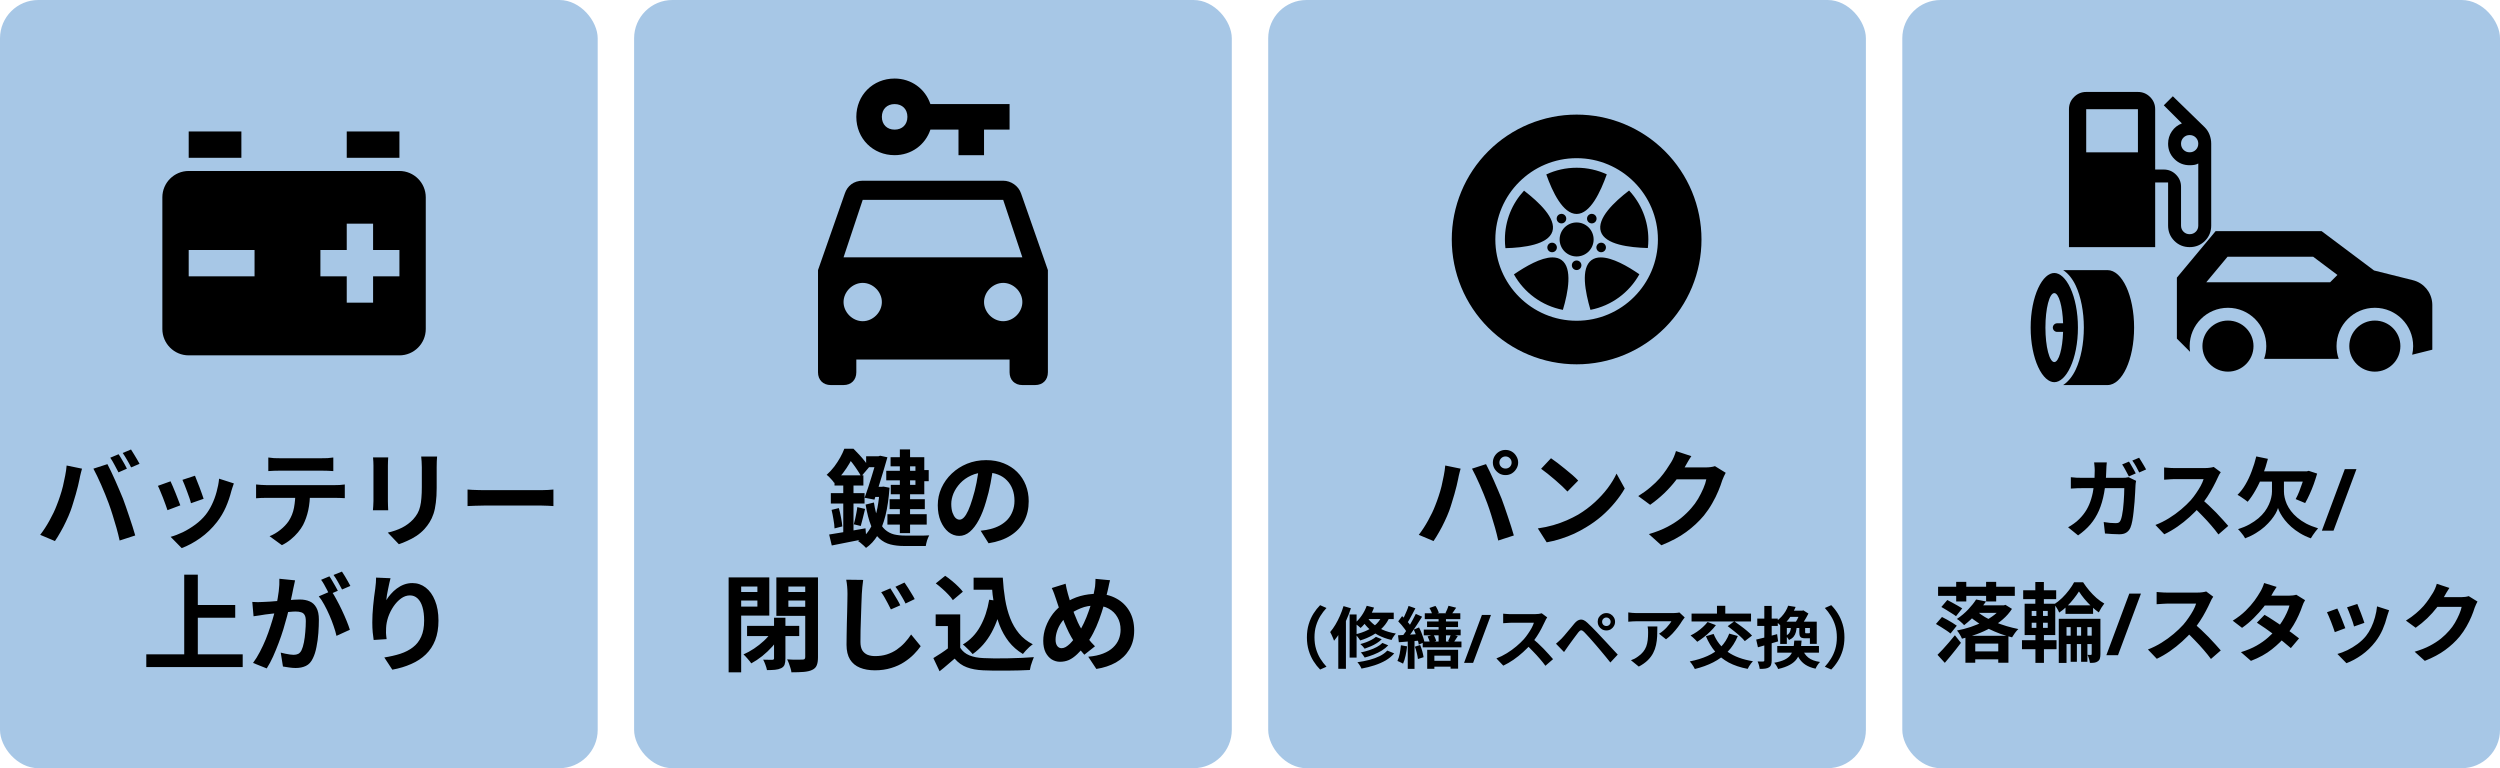 <svg xmlns="http://www.w3.org/2000/svg" width="1305" height="401" viewBox="0 0 1305 401" fill="none"><rect x="331" width="312" height="401" rx="20" fill="#A7C7E6"></rect><rect x="662" width="312" height="401" rx="20" fill="#A7C7E6"></rect><rect x="993" width="312" height="401" rx="20" fill="#A7C7E6"></rect><rect width="312" height="401" rx="20" fill="#A7C7E6"></rect><path d="M61.9 237.11C62.377 237.77 62.872 238.558 63.385 239.475C63.935 240.392 64.467 241.308 64.98 242.225C65.493 243.142 65.915 243.948 66.245 244.645L61.845 246.57C61.258 245.433 60.58 244.15 59.81 242.72C59.04 241.253 58.288 239.988 57.555 238.925L61.9 237.11ZM68.39 234.635C68.867 235.332 69.38 236.157 69.93 237.11C70.517 238.027 71.067 238.943 71.58 239.86C72.093 240.74 72.515 241.492 72.845 242.115L68.445 243.985C67.895 242.848 67.198 241.565 66.355 240.135C65.548 238.705 64.778 237.477 64.045 236.45L68.39 234.635ZM29.56 263.895C30.183 262.355 30.77 260.742 31.32 259.055C31.907 257.332 32.42 255.572 32.86 253.775C33.3 251.942 33.685 250.127 34.015 248.33C34.382 246.533 34.638 244.755 34.785 242.995L42.815 244.645C42.668 245.158 42.503 245.763 42.32 246.46C42.137 247.157 41.972 247.835 41.825 248.495C41.678 249.155 41.568 249.705 41.495 250.145C41.312 251.098 41.055 252.253 40.725 253.61C40.395 254.967 40.01 256.415 39.57 257.955C39.13 259.458 38.672 260.98 38.195 262.52C37.755 264.023 37.297 265.417 36.82 266.7C36.16 268.46 35.372 270.293 34.455 272.2C33.575 274.107 32.622 275.94 31.595 277.7C30.605 279.46 29.633 281.037 28.68 282.43L20.98 279.185C22.74 276.912 24.372 274.4 25.875 271.65C27.415 268.9 28.643 266.315 29.56 263.895ZM56.73 262.74C56.18 261.273 55.575 259.715 54.915 258.065C54.255 256.415 53.558 254.765 52.825 253.115C52.092 251.465 51.377 249.907 50.68 248.44C49.983 246.973 49.342 245.708 48.755 244.645L56.07 242.28C56.62 243.343 57.262 244.627 57.995 246.13C58.728 247.633 59.462 249.228 60.195 250.915C60.928 252.565 61.643 254.215 62.34 255.865C63.037 257.515 63.66 259 64.21 260.32C64.687 261.53 65.2 262.96 65.75 264.61C66.337 266.26 66.923 267.983 67.51 269.78C68.133 271.54 68.702 273.263 69.215 274.95C69.765 276.637 70.223 278.158 70.59 279.515L62.45 282.155C61.973 279.992 61.423 277.792 60.8 275.555C60.177 273.318 59.517 271.118 58.82 268.955C58.16 266.792 57.463 264.72 56.73 262.74ZM101.775 248.33C102.032 248.917 102.362 249.76 102.765 250.86C103.205 251.923 103.663 253.078 104.14 254.325C104.617 255.535 105.038 256.69 105.405 257.79C105.772 258.89 106.065 259.752 106.285 260.375L99.685 262.685C99.538 261.988 99.282 261.108 98.915 260.045C98.548 258.982 98.145 257.863 97.705 256.69C97.265 255.48 96.825 254.325 96.385 253.225C95.945 252.125 95.56 251.208 95.23 250.475L101.775 248.33ZM122.07 252.345C121.777 253.225 121.52 253.977 121.3 254.6C121.117 255.223 120.933 255.81 120.75 256.36C120.053 259.147 119.1 261.933 117.89 264.72C116.68 267.47 115.14 270.055 113.27 272.475C110.703 275.775 107.788 278.58 104.525 280.89C101.298 283.163 98.072 284.905 94.845 286.115L89.07 280.23C91.087 279.68 93.213 278.873 95.45 277.81C97.687 276.71 99.85 275.39 101.94 273.85C104.03 272.31 105.827 270.605 107.33 268.735C108.577 267.158 109.677 265.362 110.63 263.345C111.62 261.292 112.427 259.11 113.05 256.8C113.71 254.453 114.15 252.143 114.37 249.87L122.07 252.345ZM89.015 251.245C89.382 251.942 89.785 252.84 90.225 253.94C90.702 255.04 91.178 256.195 91.655 257.405C92.132 258.615 92.59 259.788 93.03 260.925C93.507 262.062 93.873 263.015 94.13 263.785L87.42 266.315C87.2 265.582 86.87 264.628 86.43 263.455C86.027 262.282 85.568 261.053 85.055 259.77C84.542 258.45 84.047 257.24 83.57 256.14C83.13 255.04 82.745 254.197 82.415 253.61L89.015 251.245ZM140.055 238.815C140.972 238.962 141.962 239.072 143.025 239.145C144.088 239.182 145.06 239.2 145.94 239.2C146.637 239.2 147.737 239.2 149.24 239.2C150.743 239.2 152.43 239.2 154.3 239.2C156.17 239.2 158.04 239.2 159.91 239.2C161.78 239.2 163.43 239.2 164.86 239.2C166.327 239.2 167.39 239.2 168.05 239.2C169.003 239.2 169.993 239.182 171.02 239.145C172.047 239.072 173.037 238.962 173.99 238.815V245.91C173.037 245.837 172.047 245.782 171.02 245.745C169.993 245.708 169.003 245.69 168.05 245.69C167.39 245.69 166.327 245.69 164.86 245.69C163.43 245.69 161.78 245.69 159.91 245.69C158.04 245.69 156.17 245.69 154.3 245.69C152.43 245.69 150.743 245.69 149.24 245.69C147.773 245.69 146.692 245.69 145.995 245.69C145.042 245.69 144.015 245.708 142.915 245.745C141.852 245.782 140.898 245.837 140.055 245.91V238.815ZM133.675 252.895C134.482 252.968 135.343 253.042 136.26 253.115C137.213 253.188 138.112 253.225 138.955 253.225C139.432 253.225 140.385 253.225 141.815 253.225C143.245 253.225 144.968 253.225 146.985 253.225C149.002 253.225 151.165 253.225 153.475 253.225C155.822 253.225 158.15 253.225 160.46 253.225C162.807 253.225 164.988 253.225 167.005 253.225C169.022 253.225 170.727 253.225 172.12 253.225C173.55 253.225 174.503 253.225 174.98 253.225C175.567 253.225 176.355 253.207 177.345 253.17C178.372 253.097 179.252 253.005 179.985 252.895V260.045C179.325 259.972 178.518 259.935 177.565 259.935C176.612 259.898 175.75 259.88 174.98 259.88C174.503 259.88 173.55 259.88 172.12 259.88C170.727 259.88 169.022 259.88 167.005 259.88C164.988 259.88 162.807 259.88 160.46 259.88C158.15 259.88 155.822 259.88 153.475 259.88C151.165 259.88 149.002 259.88 146.985 259.88C144.968 259.88 143.245 259.88 141.815 259.88C140.385 259.88 139.432 259.88 138.955 259.88C138.148 259.88 137.25 259.898 136.26 259.935C135.307 259.972 134.445 260.027 133.675 260.1V252.895ZM161.835 256.69C161.835 260.283 161.523 263.51 160.9 266.37C160.277 269.193 159.378 271.742 158.205 274.015C157.545 275.262 156.665 276.545 155.565 277.865C154.465 279.185 153.2 280.432 151.77 281.605C150.34 282.778 148.8 283.768 147.15 284.575L140.715 279.9C142.658 279.13 144.528 278.03 146.325 276.6C148.122 275.17 149.57 273.648 150.67 272.035C152.063 269.908 152.998 267.562 153.475 264.995C153.952 262.428 154.19 259.678 154.19 256.745L161.835 256.69ZM228.165 238.32C228.128 239.09 228.073 239.933 228 240.85C227.963 241.73 227.945 242.72 227.945 243.82C227.945 244.773 227.945 245.928 227.945 247.285C227.945 248.642 227.945 249.998 227.945 251.355C227.945 252.675 227.945 253.793 227.945 254.71C227.945 257.643 227.798 260.21 227.505 262.41C227.248 264.61 226.845 266.535 226.295 268.185C225.745 269.835 225.067 271.302 224.26 272.585C223.49 273.832 222.592 275.023 221.565 276.16C220.355 277.48 218.962 278.672 217.385 279.735C215.808 280.762 214.213 281.623 212.6 282.32C211.023 283.053 209.557 283.64 208.2 284.08L202.425 278.03C205.175 277.407 207.65 276.545 209.85 275.445C212.087 274.308 214.03 272.86 215.68 271.1C216.633 270.037 217.403 268.973 217.99 267.91C218.577 266.847 219.017 265.673 219.31 264.39C219.64 263.07 219.86 261.585 219.97 259.935C220.117 258.285 220.19 256.397 220.19 254.27C220.19 253.317 220.19 252.18 220.19 250.86C220.19 249.54 220.19 248.238 220.19 246.955C220.19 245.672 220.19 244.627 220.19 243.82C220.19 242.72 220.153 241.73 220.08 240.85C220.043 239.933 219.97 239.09 219.86 238.32H228.165ZM202.645 238.76C202.608 239.42 202.572 240.08 202.535 240.74C202.498 241.363 202.48 242.115 202.48 242.995C202.48 243.398 202.48 244.058 202.48 244.975C202.48 245.892 202.48 246.973 202.48 248.22C202.48 249.43 202.48 250.713 202.48 252.07C202.48 253.39 202.48 254.673 202.48 255.92C202.48 257.167 202.48 258.303 202.48 259.33C202.48 260.32 202.48 261.072 202.48 261.585C202.48 262.282 202.498 263.088 202.535 264.005C202.572 264.922 202.608 265.71 202.645 266.37H194.67C194.707 265.857 194.762 265.123 194.835 264.17C194.908 263.217 194.945 262.337 194.945 261.53C194.945 261.017 194.945 260.265 194.945 259.275C194.945 258.285 194.945 257.167 194.945 255.92C194.945 254.637 194.945 253.335 194.945 252.015C194.945 250.658 194.945 249.375 194.945 248.165C194.945 246.955 194.945 245.892 194.945 244.975C194.945 244.058 194.945 243.398 194.945 242.995C194.945 242.482 194.927 241.822 194.89 241.015C194.853 240.172 194.798 239.42 194.725 238.76H202.645ZM244.06 255.535C244.72 255.572 245.563 255.627 246.59 255.7C247.617 255.737 248.68 255.773 249.78 255.81C250.917 255.847 251.962 255.865 252.915 255.865C253.832 255.865 254.968 255.865 256.325 255.865C257.682 255.865 259.148 255.865 260.725 255.865C262.338 255.865 263.988 255.865 265.675 255.865C267.398 255.865 269.103 255.865 270.79 255.865C272.477 255.865 274.072 255.865 275.575 255.865C277.078 255.865 278.417 255.865 279.59 255.865C280.8 255.865 281.753 255.865 282.45 255.865C283.733 255.865 284.943 255.828 286.08 255.755C287.217 255.645 288.152 255.572 288.885 255.535V264.17C288.262 264.133 287.327 264.078 286.08 264.005C284.833 263.932 283.623 263.895 282.45 263.895C281.753 263.895 280.8 263.895 279.59 263.895C278.38 263.895 277.023 263.895 275.52 263.895C274.017 263.895 272.422 263.895 270.735 263.895C269.085 263.895 267.398 263.895 265.675 263.895C263.952 263.895 262.283 263.895 260.67 263.895C259.093 263.895 257.627 263.895 256.27 263.895C254.95 263.895 253.832 263.895 252.915 263.895C251.338 263.895 249.725 263.932 248.075 264.005C246.425 264.042 245.087 264.097 244.06 264.17V255.535ZM99.905 315.805H122.785V322.46H99.905V315.805ZM76.365 341.545H126.69V348.2H76.365V341.545ZM96.165 299.965H103.26V345.23H96.165V299.965ZM154.025 302.935C153.878 303.632 153.713 304.402 153.53 305.245C153.347 306.052 153.182 306.803 153.035 307.5C152.888 308.307 152.705 309.223 152.485 310.25C152.265 311.24 152.045 312.248 151.825 313.275C151.642 314.265 151.44 315.237 151.22 316.19C150.853 317.767 150.395 319.6 149.845 321.69C149.295 323.78 148.653 326.035 147.92 328.455C147.187 330.838 146.362 333.24 145.445 335.66C144.528 338.08 143.557 340.445 142.53 342.755C141.503 345.028 140.403 347.082 139.23 348.915L132.08 346.055C133.363 344.332 134.555 342.407 135.655 340.28C136.792 338.117 137.818 335.917 138.735 333.68C139.652 331.407 140.458 329.17 141.155 326.97C141.888 324.733 142.512 322.662 143.025 320.755C143.575 318.848 143.997 317.217 144.29 315.86C144.803 313.367 145.207 310.965 145.5 308.655C145.793 306.345 145.903 304.163 145.83 302.11L154.025 302.935ZM172.945 308.49C173.825 309.7 174.723 311.185 175.64 312.945C176.593 314.668 177.528 316.502 178.445 318.445C179.362 320.388 180.187 322.258 180.92 324.055C181.653 325.852 182.222 327.41 182.625 328.73L175.64 331.92C175.31 330.38 174.815 328.675 174.155 326.805C173.532 324.935 172.798 323.047 171.955 321.14C171.112 319.197 170.213 317.363 169.26 315.64C168.343 313.917 167.39 312.468 166.4 311.295L172.945 308.49ZM131.695 314.21C132.685 314.283 133.657 314.32 134.61 314.32C135.6 314.283 136.59 314.247 137.58 314.21C138.497 314.173 139.597 314.118 140.88 314.045C142.163 313.935 143.52 313.825 144.95 313.715C146.417 313.605 147.883 313.495 149.35 313.385C150.817 313.238 152.173 313.128 153.42 313.055C154.667 312.982 155.693 312.945 156.5 312.945C158.48 312.945 160.203 313.275 161.67 313.935C163.137 314.558 164.292 315.64 165.135 317.18C166.015 318.72 166.455 320.81 166.455 323.45C166.455 325.613 166.363 327.96 166.18 330.49C165.997 333.02 165.667 335.44 165.19 337.75C164.75 340.06 164.127 342.022 163.32 343.635C162.44 345.542 161.23 346.862 159.69 347.595C158.187 348.328 156.39 348.695 154.3 348.695C153.273 348.695 152.155 348.603 150.945 348.42C149.735 348.273 148.653 348.108 147.7 347.925L146.545 340.665C147.242 340.848 148.012 341.032 148.855 341.215C149.735 341.398 150.56 341.545 151.33 341.655C152.137 341.765 152.778 341.82 153.255 341.82C154.172 341.82 154.978 341.655 155.675 341.325C156.372 340.958 156.94 340.335 157.38 339.455C157.893 338.392 158.315 337.017 158.645 335.33C158.975 333.643 159.213 331.828 159.36 329.885C159.543 327.905 159.635 326.017 159.635 324.22C159.635 322.753 159.415 321.672 158.975 320.975C158.572 320.278 157.967 319.82 157.16 319.6C156.39 319.343 155.437 319.215 154.3 319.215C153.457 319.215 152.32 319.288 150.89 319.435C149.46 319.545 147.92 319.692 146.27 319.875C144.657 320.022 143.153 320.187 141.76 320.37C140.367 320.553 139.285 320.682 138.515 320.755C137.708 320.902 136.682 321.067 135.435 321.25C134.225 321.397 133.198 321.543 132.355 321.69L131.695 314.21ZM171.955 300.845C172.432 301.505 172.927 302.293 173.44 303.21C173.99 304.127 174.522 305.043 175.035 305.96C175.548 306.877 175.988 307.683 176.355 308.38L171.9 310.305C171.533 309.535 171.112 308.692 170.635 307.775C170.158 306.858 169.663 305.942 169.15 305.025C168.637 304.108 168.123 303.32 167.61 302.66L171.955 300.845ZM178.5 298.37C178.977 299.067 179.49 299.873 180.04 300.79C180.59 301.707 181.122 302.623 181.635 303.54C182.185 304.457 182.607 305.227 182.9 305.85L178.555 307.72C177.968 306.583 177.272 305.3 176.465 303.87C175.658 302.403 174.87 301.157 174.1 300.13L178.5 298.37ZM203.855 301.835C203.672 302.495 203.47 303.32 203.25 304.31C203.03 305.3 202.81 306.345 202.59 307.445C202.37 308.508 202.168 309.553 201.985 310.58C201.838 311.607 201.728 312.505 201.655 313.275C202.315 312.175 203.103 311.112 204.02 310.085C204.937 309.022 205.963 308.068 207.1 307.225C208.273 306.345 209.538 305.648 210.895 305.135C212.288 304.622 213.755 304.365 215.295 304.365C217.862 304.365 220.172 305.153 222.225 306.73C224.278 308.307 225.892 310.562 227.065 313.495C228.275 316.428 228.88 319.912 228.88 323.945C228.88 327.832 228.312 331.242 227.175 334.175C226.038 337.072 224.407 339.547 222.28 341.6C220.153 343.653 217.605 345.322 214.635 346.605C211.702 347.925 208.42 348.915 204.79 349.575L200.61 343.195C203.653 342.718 206.44 342.077 208.97 341.27C211.537 340.427 213.737 339.29 215.57 337.86C217.44 336.43 218.87 334.597 219.86 332.36C220.887 330.087 221.4 327.3 221.4 324C221.4 321.177 221.107 318.793 220.52 316.85C219.933 314.87 219.072 313.367 217.935 312.34C216.835 311.313 215.515 310.8 213.975 310.8C212.362 310.8 210.822 311.332 209.355 312.395C207.888 313.458 206.568 314.852 205.395 316.575C204.258 318.262 203.342 320.095 202.645 322.075C201.985 324.055 201.618 325.962 201.545 327.795C201.508 328.565 201.49 329.408 201.49 330.325C201.527 331.242 201.637 332.342 201.82 333.625L195.055 334.065C194.908 333.002 194.743 331.682 194.56 330.105C194.413 328.492 194.34 326.75 194.34 324.88C194.34 323.597 194.377 322.222 194.45 320.755C194.56 319.288 194.67 317.803 194.78 316.3C194.927 314.76 195.092 313.22 195.275 311.68C195.495 310.14 195.697 308.673 195.88 307.28C196.027 306.217 196.137 305.172 196.21 304.145C196.283 303.118 196.32 302.238 196.32 301.505L203.855 301.835Z" fill="black"></path><path d="M452.12 238.155H459.325V243.875H452.12V238.155ZM462.625 245.745H479.95V250.75H462.625V245.745ZM479.84 245.36H484.79V251.19H479.84V245.36ZM464.385 260.595H482.755V265.765H464.385V260.595ZM463.23 268.405H483.745V273.85H463.23V268.405ZM469.72 234.58H475.055V278.305H469.72V234.58ZM457.95 238.155H458.61L459.435 237.88L463.23 238.705C462.643 240.795 461.965 243.123 461.195 245.69C460.462 248.257 459.673 250.842 458.83 253.445C458.023 256.048 457.235 258.505 456.465 260.815L451.35 259.825C451.973 258.138 452.597 256.323 453.22 254.38C453.843 252.437 454.448 250.512 455.035 248.605C455.658 246.662 456.208 244.828 456.685 243.105C457.198 241.382 457.62 239.915 457.95 238.705V238.155ZM464.88 238.65H482.48V258.01H464.99V253.115H477.86V243.435H464.88V238.65ZM456.19 262.3C456.74 266.003 457.51 268.992 458.5 271.265C459.49 273.538 460.663 275.28 462.02 276.49C463.413 277.7 464.972 278.525 466.695 278.965C468.418 279.368 470.307 279.57 472.36 279.57C472.91 279.57 473.735 279.57 474.835 279.57C475.972 279.57 477.2 279.57 478.52 279.57C479.877 279.57 481.142 279.57 482.315 279.57C483.525 279.533 484.442 279.497 485.065 279.46C484.662 280.157 484.277 281.055 483.91 282.155C483.58 283.292 483.36 284.245 483.25 285.015H480.995H472.085C469.372 285.015 466.933 284.74 464.77 284.19C462.643 283.64 460.737 282.613 459.05 281.11C457.4 279.607 455.97 277.425 454.76 274.565C453.587 271.705 452.615 267.983 451.845 263.4L456.19 262.3ZM455.695 254.105H461.03V259.385H454.1L455.695 254.105ZM459.215 254.105H460.26L461.195 253.995L464.33 254.6C463.927 260.247 463.212 265.123 462.185 269.23C461.158 273.3 459.802 276.71 458.115 279.46C456.428 282.21 454.412 284.392 452.065 286.005C451.772 285.675 451.368 285.272 450.855 284.795C450.342 284.355 449.81 283.897 449.26 283.42C448.747 282.98 448.288 282.65 447.885 282.43C451.368 280.267 454.008 277.022 455.805 272.695C457.638 268.332 458.775 262.465 459.215 255.095V254.105ZM432.815 279.02C435.235 278.653 438.132 278.177 441.505 277.59C444.878 277.003 448.307 276.398 451.79 275.775L452.23 281.165C449.113 281.788 445.96 282.412 442.77 283.035C439.617 283.658 436.757 284.227 434.19 284.74L432.815 279.02ZM435.62 248.11H450.69V253.445H435.62V248.11ZM433.695 257.405H451.295V262.85H433.695V257.405ZM434.08 266.15L437.875 265.215C438.315 266.755 438.7 268.423 439.03 270.22C439.36 271.98 439.58 273.502 439.69 274.785L435.62 275.83C435.583 274.51 435.4 272.952 435.07 271.155C434.777 269.358 434.447 267.69 434.08 266.15ZM447.5 264.72L451.57 265.655C451.203 267.195 450.818 268.772 450.415 270.385C450.012 271.998 449.645 273.392 449.315 274.565L445.685 273.685C445.942 272.842 446.18 271.907 446.4 270.88C446.657 269.817 446.877 268.735 447.06 267.635C447.28 266.535 447.427 265.563 447.5 264.72ZM440.185 250.255H445.52V278.965L440.185 279.79V250.255ZM440.735 234.25H444.145V235.46H445.96V237.165C445.263 238.558 444.438 240.098 443.485 241.785C442.532 243.435 441.395 245.14 440.075 246.9C438.755 248.66 437.197 250.383 435.4 252.07C435.143 251.593 434.777 251.098 434.3 250.585C433.86 250.035 433.383 249.522 432.87 249.045C432.393 248.532 431.935 248.147 431.495 247.89C432.998 246.533 434.337 245.085 435.51 243.545C436.683 241.968 437.71 240.392 438.59 238.815C439.47 237.238 440.185 235.717 440.735 234.25ZM441.175 234.25H445.52C446.51 235.203 447.518 236.248 448.545 237.385C449.608 238.522 450.58 239.658 451.46 240.795C452.377 241.932 453.092 242.977 453.605 243.93L449.535 248.715C449.058 247.762 448.398 246.662 447.555 245.415C446.748 244.168 445.868 242.922 444.915 241.675C443.962 240.428 443.027 239.383 442.11 238.54H441.175V234.25ZM518.505 243.325C518.138 246.112 517.662 249.082 517.075 252.235C516.488 255.388 515.7 258.578 514.71 261.805C513.647 265.508 512.4 268.698 510.97 271.375C509.54 274.052 507.963 276.123 506.24 277.59C504.553 279.02 502.702 279.735 500.685 279.735C498.668 279.735 496.798 279.057 495.075 277.7C493.388 276.307 492.032 274.4 491.005 271.98C490.015 269.56 489.52 266.81 489.52 263.73C489.52 260.54 490.162 257.533 491.445 254.71C492.728 251.887 494.507 249.393 496.78 247.23C499.09 245.03 501.767 243.307 504.81 242.06C507.89 240.813 511.208 240.19 514.765 240.19C518.175 240.19 521.237 240.74 523.95 241.84C526.7 242.94 529.047 244.462 530.99 246.405C532.933 248.348 534.418 250.622 535.445 253.225C536.472 255.828 536.985 258.633 536.985 261.64C536.985 265.49 536.197 268.937 534.62 271.98C533.043 275.023 530.697 277.535 527.58 279.515C524.5 281.495 520.65 282.852 516.03 283.585L511.905 277.04C512.968 276.93 513.903 276.802 514.71 276.655C515.517 276.508 516.287 276.343 517.02 276.16C518.78 275.72 520.412 275.097 521.915 274.29C523.455 273.447 524.793 272.42 525.93 271.21C527.067 269.963 527.947 268.515 528.57 266.865C529.23 265.215 529.56 263.4 529.56 261.42C529.56 259.257 529.23 257.277 528.57 255.48C527.91 253.683 526.938 252.125 525.655 250.805C524.372 249.448 522.813 248.422 520.98 247.725C519.147 246.992 517.038 246.625 514.655 246.625C511.722 246.625 509.137 247.157 506.9 248.22C504.663 249.247 502.775 250.585 501.235 252.235C499.695 253.885 498.522 255.663 497.715 257.57C496.945 259.477 496.56 261.292 496.56 263.015C496.56 264.848 496.78 266.388 497.22 267.635C497.66 268.845 498.192 269.762 498.815 270.385C499.475 270.972 500.172 271.265 500.905 271.265C501.675 271.265 502.427 270.88 503.16 270.11C503.93 269.303 504.682 268.093 505.415 266.48C506.148 264.867 506.882 262.832 507.615 260.375C508.458 257.735 509.173 254.912 509.76 251.905C510.347 248.898 510.768 245.965 511.025 243.105L518.505 243.325ZM389.97 326.695H417.195V332.03H389.97V326.695ZM404.05 322.46H409.99V343.745C409.99 345.065 409.843 346.128 409.55 346.935C409.257 347.742 408.652 348.365 407.735 348.805C406.818 349.245 405.755 349.52 404.545 349.63C403.372 349.74 401.978 349.795 400.365 349.795C400.218 348.988 399.943 348.053 399.54 346.99C399.173 345.963 398.788 345.083 398.385 344.35C399.412 344.387 400.383 344.405 401.3 344.405C402.217 344.405 402.84 344.405 403.17 344.405C403.757 344.405 404.05 344.148 404.05 343.635V322.46ZM402.73 329.885L407.46 331.755C406.287 333.662 404.875 335.55 403.225 337.42C401.575 339.253 399.797 340.94 397.89 342.48C395.983 343.983 394.077 345.248 392.17 346.275C391.693 345.578 391.052 344.772 390.245 343.855C389.438 342.902 388.723 342.15 388.1 341.6C389.933 340.793 391.767 339.785 393.6 338.575C395.47 337.328 397.193 335.972 398.77 334.505C400.383 333.002 401.703 331.462 402.73 329.885ZM383.645 309.04H397.395V313.495H383.645V309.04ZM409.165 309.04H423.025V313.495H409.165V309.04ZM420.33 301.395H426.985V343.03C426.985 344.863 426.765 346.293 426.325 347.32C425.922 348.347 425.133 349.135 423.96 349.685C422.823 350.235 421.357 350.583 419.56 350.73C417.8 350.877 415.655 350.95 413.125 350.95C413.052 350.29 412.887 349.557 412.63 348.75C412.41 347.943 412.135 347.118 411.805 346.275C411.512 345.468 411.2 344.772 410.87 344.185C411.933 344.258 413.015 344.313 414.115 344.35C415.215 344.35 416.205 344.35 417.085 344.35C417.965 344.313 418.588 344.295 418.955 344.295C419.468 344.295 419.817 344.203 420 344.02C420.22 343.8 420.33 343.433 420.33 342.92V301.395ZM384.14 301.395H401.575V321.36H384.14V316.63H395.36V306.18H384.14V301.395ZM423.85 301.395V306.18H411.53V316.74H423.85V321.47H405.26V301.395H423.85ZM380.345 301.395H386.89V350.95H380.345V301.395ZM464.77 307.115C465.283 307.885 465.852 308.802 466.475 309.865C467.135 310.892 467.777 311.955 468.4 313.055C469.023 314.118 469.537 315.09 469.94 315.97L465.045 318.115C464.495 316.942 463.945 315.86 463.395 314.87C462.882 313.843 462.35 312.872 461.8 311.955C461.287 311.002 460.682 310.067 459.985 309.15L464.77 307.115ZM472.14 304.09C472.69 304.823 473.295 305.722 473.955 306.785C474.615 307.812 475.257 308.857 475.88 309.92C476.54 310.947 477.072 311.882 477.475 312.725L472.69 315.035C472.14 313.862 471.572 312.798 470.985 311.845C470.435 310.855 469.867 309.902 469.28 308.985C468.73 308.068 468.107 307.17 467.41 306.29L472.14 304.09ZM450.58 302.715C450.397 303.888 450.25 305.135 450.14 306.455C450.03 307.738 449.938 308.93 449.865 310.03C449.792 311.497 449.718 313.312 449.645 315.475C449.572 317.602 449.498 319.857 449.425 322.24C449.352 324.587 449.278 326.897 449.205 329.17C449.168 331.407 449.15 333.387 449.15 335.11C449.15 336.943 449.48 338.41 450.14 339.51C450.837 340.573 451.753 341.343 452.89 341.82C454.063 342.26 455.365 342.48 456.795 342.48C459.032 342.48 461.085 342.187 462.955 341.6C464.862 340.977 466.567 340.152 468.07 339.125C469.61 338.062 471.003 336.852 472.25 335.495C473.497 334.138 474.615 332.708 475.605 331.205L480.61 337.31C479.693 338.63 478.52 340.023 477.09 341.49C475.66 342.957 473.955 344.332 471.975 345.615C470.032 346.898 467.777 347.925 465.21 348.695C462.643 349.502 459.802 349.905 456.685 349.905C453.715 349.905 451.112 349.447 448.875 348.53C446.638 347.613 444.915 346.183 443.705 344.24C442.495 342.26 441.89 339.712 441.89 336.595C441.89 335.092 441.908 333.387 441.945 331.48C441.982 329.537 442.018 327.52 442.055 325.43C442.128 323.34 442.183 321.305 442.22 319.325C442.257 317.308 442.293 315.493 442.33 313.88C442.367 312.23 442.385 310.947 442.385 310.03C442.385 308.71 442.33 307.427 442.22 306.18C442.11 304.897 441.945 303.705 441.725 302.605L450.58 302.715ZM508.22 301.56H519.88V307.83H508.22V301.56ZM516.525 301.56H523.455C523.675 305.483 524.078 309.223 524.665 312.78C525.252 316.337 526.132 319.637 527.305 322.68C528.478 325.687 530.018 328.345 531.925 330.655C533.832 332.965 536.233 334.853 539.13 336.32C538.58 336.687 537.975 337.163 537.315 337.75C536.692 338.337 536.068 338.96 535.445 339.62C534.858 340.243 534.363 340.83 533.96 341.38C531.027 339.62 528.57 337.475 526.59 334.945C524.61 332.378 522.997 329.5 521.75 326.31C520.54 323.12 519.605 319.692 518.945 316.025C518.322 312.358 517.882 308.527 517.625 304.53H516.525V301.56ZM516.36 313.055L523.125 313.99C521.952 320.187 520.1 325.595 517.57 330.215C515.04 334.835 511.758 338.575 507.725 341.435C507.395 340.995 506.918 340.463 506.295 339.84C505.708 339.217 505.067 338.593 504.37 337.97C503.71 337.31 503.123 336.797 502.61 336.43C506.46 334.12 509.485 330.967 511.685 326.97C513.922 322.973 515.48 318.335 516.36 313.055ZM501.235 320.7V340.995H494.8V326.805H488.42V320.7H501.235ZM501.235 338.135C502.372 339.932 503.967 341.252 506.02 342.095C508.073 342.938 510.53 343.415 513.39 343.525C515.003 343.598 516.91 343.653 519.11 343.69C521.347 343.69 523.693 343.672 526.15 343.635C528.607 343.598 531.008 343.525 533.355 343.415C535.738 343.305 537.847 343.177 539.68 343.03C539.46 343.543 539.203 344.203 538.91 345.01C538.617 345.817 538.342 346.642 538.085 347.485C537.865 348.328 537.7 349.08 537.59 349.74C535.94 349.85 534.052 349.923 531.925 349.96C529.798 350.033 527.617 350.07 525.38 350.07C523.143 350.107 520.98 350.107 518.89 350.07C516.8 350.033 514.93 349.978 513.28 349.905C509.907 349.758 507.028 349.227 504.645 348.31C502.262 347.43 500.153 345.927 498.32 343.8C497.11 344.827 495.863 345.89 494.58 346.99C493.333 348.09 491.958 349.227 490.455 350.4L487.21 343.525C488.493 342.755 489.832 341.912 491.225 340.995C492.618 340.078 493.957 339.125 495.24 338.135H501.235ZM488.475 304.53L493.37 300.57C494.507 301.303 495.662 302.165 496.835 303.155C498.008 304.108 499.108 305.098 500.135 306.125C501.162 307.115 501.987 308.032 502.61 308.875L497.385 313.275C496.835 312.395 496.065 311.442 495.075 310.415C494.122 309.388 493.058 308.362 491.885 307.335C490.712 306.272 489.575 305.337 488.475 304.53ZM579.445 302.88C579.335 303.357 579.188 303.943 579.005 304.64C578.858 305.337 578.712 306.033 578.565 306.73C578.418 307.427 578.29 307.995 578.18 308.435C577.593 310.892 576.933 313.403 576.2 315.97C575.467 318.5 574.642 321.012 573.725 323.505C572.808 325.998 571.782 328.327 570.645 330.49C569.545 332.653 568.317 334.578 566.96 336.265C565.31 338.392 563.752 340.133 562.285 341.49C560.855 342.847 559.425 343.855 557.995 344.515C556.565 345.138 555.007 345.45 553.32 345.45C551.817 345.45 550.387 345.047 549.03 344.24C547.71 343.397 546.628 342.168 545.785 340.555C544.978 338.905 544.575 336.888 544.575 334.505C544.575 332.048 545.015 329.61 545.895 327.19C546.812 324.733 548.058 322.46 549.635 320.37C551.248 318.28 553.137 316.538 555.3 315.145C558.233 313.238 561.112 311.9 563.935 311.13C566.758 310.36 569.637 309.975 572.57 309.975C576.383 309.975 579.757 310.782 582.69 312.395C585.623 313.972 587.915 316.19 589.565 319.05C591.215 321.91 592.04 325.265 592.04 329.115C592.04 332.965 591.178 336.302 589.455 339.125C587.768 341.912 585.44 344.148 582.47 345.835C579.5 347.485 576.108 348.603 572.295 349.19L568.06 342.81C571.103 342.553 573.688 342.003 575.815 341.16C577.978 340.317 579.72 339.253 581.04 337.97C582.397 336.687 583.387 335.257 584.01 333.68C584.633 332.103 584.945 330.453 584.945 328.73C584.945 326.237 584.395 324.055 583.295 322.185C582.232 320.278 580.728 318.793 578.785 317.73C576.842 316.63 574.55 316.08 571.91 316.08C569.013 316.08 566.428 316.557 564.155 317.51C561.882 318.427 559.792 319.582 557.885 320.975C556.455 322.002 555.227 323.248 554.2 324.715C553.173 326.145 552.385 327.667 551.835 329.28C551.285 330.893 551.01 332.452 551.01 333.955C551.01 335.275 551.285 336.338 551.835 337.145C552.422 337.952 553.192 338.355 554.145 338.355C554.842 338.355 555.557 338.153 556.29 337.75C557.023 337.31 557.757 336.742 558.49 336.045C559.223 335.312 559.957 334.468 560.69 333.515C561.423 332.562 562.157 331.553 562.89 330.49C563.917 328.913 564.888 327.153 565.805 325.21C566.722 323.267 567.547 321.232 568.28 319.105C569.05 316.978 569.692 314.925 570.205 312.945C570.718 310.928 571.122 309.077 571.415 307.39C571.598 306.583 571.708 305.667 571.745 304.64C571.818 303.613 571.855 302.788 571.855 302.165L579.445 302.88ZM556.235 304.695C556.418 305.612 556.602 306.51 556.785 307.39C557.005 308.27 557.225 309.132 557.445 309.975C557.848 311.478 558.325 313.11 558.875 314.87C559.425 316.593 560.012 318.317 560.635 320.04C561.295 321.763 561.955 323.358 562.615 324.825C563.275 326.255 563.935 327.483 564.595 328.51C565.548 329.977 566.63 331.517 567.84 333.13C569.05 334.707 570.297 336.118 571.58 337.365L566.025 341.765C564.925 340.555 563.935 339.4 563.055 338.3C562.212 337.163 561.332 335.898 560.415 334.505C559.608 333.258 558.783 331.81 557.94 330.16C557.133 328.51 556.327 326.713 555.52 324.77C554.75 322.827 553.998 320.828 553.265 318.775C552.568 316.722 551.89 314.687 551.23 312.67C550.937 311.68 550.607 310.727 550.24 309.81C549.91 308.893 549.507 307.94 549.03 306.95L556.235 304.695Z" fill="black"></path><path d="M782.685 241.455C782.685 242.335 782.997 243.087 783.62 243.71C784.244 244.297 784.995 244.59 785.875 244.59C786.755 244.59 787.507 244.297 788.13 243.71C788.754 243.087 789.065 242.335 789.065 241.455C789.065 240.575 788.754 239.823 788.13 239.2C787.507 238.577 786.755 238.265 785.875 238.265C784.995 238.265 784.244 238.577 783.62 239.2C782.997 239.823 782.685 240.575 782.685 241.455ZM779.275 241.455C779.275 240.245 779.569 239.145 780.155 238.155C780.779 237.128 781.585 236.322 782.575 235.735C783.565 235.148 784.665 234.855 785.875 234.855C787.085 234.855 788.185 235.148 789.175 235.735C790.165 236.322 790.954 237.128 791.54 238.155C792.164 239.145 792.475 240.245 792.475 241.455C792.475 242.628 792.164 243.71 791.54 244.7C790.954 245.69 790.165 246.497 789.175 247.12C788.185 247.707 787.085 248 785.875 248C784.665 248 783.565 247.707 782.575 247.12C781.585 246.497 780.779 245.69 780.155 244.7C779.569 243.71 779.275 242.628 779.275 241.455ZM749.19 263.895C749.814 262.355 750.4 260.742 750.95 259.055C751.537 257.332 752.05 255.572 752.49 253.775C752.93 251.942 753.315 250.127 753.645 248.33C754.012 246.533 754.269 244.755 754.415 242.995L762.445 244.645C762.299 245.158 762.134 245.763 761.95 246.46C761.767 247.157 761.602 247.835 761.455 248.495C761.309 249.155 761.199 249.705 761.125 250.145C760.942 251.098 760.685 252.253 760.355 253.61C760.025 254.967 759.64 256.415 759.2 257.955C758.76 259.458 758.302 260.98 757.825 262.52C757.385 264.023 756.927 265.417 756.45 266.7C755.79 268.46 755.002 270.293 754.085 272.2C753.205 274.107 752.252 275.94 751.225 277.7C750.235 279.46 749.264 281.037 748.31 282.43L740.61 279.185C742.37 276.912 744.002 274.4 745.505 271.65C747.045 268.9 748.274 266.315 749.19 263.895ZM776.36 262.74C775.81 261.273 775.205 259.715 774.545 258.065C773.885 256.415 773.189 254.765 772.455 253.115C771.722 251.465 771.007 249.907 770.31 248.44C769.614 246.973 768.972 245.708 768.385 244.645L775.7 242.28C776.25 243.343 776.892 244.627 777.625 246.13C778.359 247.633 779.092 249.228 779.825 250.915C780.559 252.565 781.274 254.215 781.97 255.865C782.667 257.515 783.29 259 783.84 260.32C784.317 261.53 784.83 262.96 785.38 264.61C785.967 266.26 786.554 267.983 787.14 269.78C787.764 271.54 788.332 273.263 788.845 274.95C789.395 276.637 789.854 278.158 790.22 279.515L782.08 282.155C781.604 279.992 781.054 277.792 780.43 275.555C779.807 273.318 779.147 271.118 778.45 268.955C777.79 266.792 777.094 264.72 776.36 262.74ZM809.625 239.2C810.578 239.86 811.696 240.667 812.98 241.62C814.263 242.573 815.583 243.618 816.94 244.755C818.333 245.855 819.635 246.937 820.845 248C822.055 249.063 823.045 250.017 823.815 250.86L818.205 256.58C817.508 255.81 816.591 254.893 815.455 253.83C814.318 252.767 813.09 251.667 811.77 250.53C810.45 249.393 809.148 248.312 807.865 247.285C806.581 246.258 805.445 245.397 804.455 244.7L809.625 239.2ZM802.75 275.83C805.61 275.427 808.305 274.858 810.835 274.125C813.365 273.392 815.711 272.548 817.875 271.595C820.038 270.642 822.018 269.652 823.815 268.625C826.931 266.755 829.791 264.628 832.395 262.245C834.998 259.862 837.271 257.387 839.215 254.82C841.158 252.217 842.698 249.687 843.835 247.23L848.125 254.985C846.731 257.442 845.008 259.898 842.955 262.355C840.938 264.812 838.646 267.158 836.08 269.395C833.513 271.595 830.745 273.575 827.775 275.335C825.905 276.472 823.888 277.553 821.725 278.58C819.561 279.57 817.27 280.45 814.85 281.22C812.466 282.027 809.973 282.65 807.37 283.09L802.75 275.83ZM900.815 246.79C900.521 247.303 900.21 247.927 899.88 248.66C899.55 249.357 899.256 250.053 899 250.75C898.523 252.363 897.845 254.215 896.965 256.305C896.121 258.358 895.058 260.503 893.775 262.74C892.528 264.94 891.08 267.067 889.43 269.12C886.79 272.273 883.71 275.133 880.19 277.7C876.706 280.267 872.38 282.577 867.21 284.63L860.72 278.8C864.46 277.7 867.686 276.435 870.4 275.005C873.113 273.575 875.478 272.053 877.495 270.44C879.511 268.79 881.308 267.048 882.885 265.215C884.168 263.785 885.341 262.172 886.405 260.375C887.468 258.542 888.385 256.727 889.155 254.93C889.925 253.133 890.438 251.557 890.695 250.2H872.16L874.69 243.985C875.203 243.985 875.991 243.985 877.055 243.985C878.155 243.985 879.383 243.985 880.74 243.985C882.133 243.985 883.49 243.985 884.81 243.985C886.166 243.985 887.34 243.985 888.33 243.985C889.356 243.985 890.053 243.985 890.42 243.985C891.263 243.985 892.106 243.93 892.95 243.82C893.83 243.71 894.581 243.545 895.205 243.325L900.815 246.79ZM882.885 238.1C882.225 239.053 881.583 240.08 880.96 241.18C880.336 242.28 879.86 243.123 879.53 243.71C878.283 245.91 876.743 248.202 874.91 250.585C873.113 252.932 871.06 255.223 868.75 257.46C866.44 259.66 863.983 261.677 861.38 263.51L855.165 258.945C857.585 257.442 859.711 255.902 861.545 254.325C863.415 252.748 865.028 251.19 866.385 249.65C867.741 248.073 868.896 246.57 869.85 245.14C870.84 243.673 871.683 242.372 872.38 241.235C872.82 240.538 873.278 239.64 873.755 238.54C874.231 237.403 874.598 236.377 874.855 235.46L882.885 238.1ZM682.206 332.7C682.206 330.203 682.521 327.917 683.151 325.84C683.781 323.763 684.621 321.897 685.671 320.24C686.721 318.583 687.865 317.137 689.101 315.9L692.426 317.37C691.26 318.607 690.198 319.995 689.241 321.535C688.308 323.052 687.561 324.732 687.001 326.575C686.441 328.418 686.161 330.46 686.161 332.7C686.161 334.917 686.441 336.958 687.001 338.825C687.561 340.668 688.308 342.348 689.241 343.865C690.198 345.382 691.26 346.77 692.426 348.03L689.101 349.5C687.865 348.263 686.721 346.817 685.671 345.16C684.621 343.503 683.781 341.637 683.151 339.56C682.521 337.483 682.206 335.197 682.206 332.7ZM718.221 332.42L721.266 333.68C720.543 334.403 719.691 335.08 718.711 335.71C717.731 336.34 716.693 336.888 715.596 337.355C714.523 337.822 713.438 338.242 712.341 338.615C712.085 338.218 711.746 337.798 711.326 337.355C710.906 336.912 710.498 336.527 710.101 336.2C711.105 335.943 712.108 335.628 713.111 335.255C714.138 334.858 715.095 334.427 715.981 333.96C716.891 333.47 717.638 332.957 718.221 332.42ZM721.616 335.605L724.661 336.865C723.728 337.868 722.608 338.778 721.301 339.595C720.018 340.388 718.606 341.088 717.066 341.695C715.55 342.302 713.986 342.815 712.376 343.235C712.143 342.838 711.84 342.383 711.466 341.87C711.093 341.357 710.72 340.925 710.346 340.575C711.816 340.272 713.263 339.887 714.686 339.42C716.133 338.953 717.463 338.393 718.676 337.74C719.89 337.087 720.87 336.375 721.616 335.605ZM724.171 339.595L727.776 341.065C726.563 342.488 725.081 343.713 723.331 344.74C721.581 345.743 719.633 346.595 717.486 347.295C715.363 347.995 713.1 348.567 710.696 349.01C710.486 348.497 710.183 347.925 709.786 347.295C709.39 346.665 708.981 346.128 708.561 345.685C710.731 345.382 712.82 344.973 714.826 344.46C716.833 343.923 718.641 343.258 720.251 342.465C721.861 341.648 723.168 340.692 724.171 339.595ZM713.426 316.215L717.241 317.16C716.471 319.237 715.456 321.22 714.196 323.11C712.96 324.977 711.641 326.54 710.241 327.8C710.031 327.567 709.728 327.298 709.331 326.995C708.958 326.668 708.573 326.365 708.176 326.085C707.78 325.782 707.43 325.537 707.126 325.35C708.48 324.277 709.705 322.935 710.801 321.325C711.921 319.715 712.796 318.012 713.426 316.215ZM713.391 319.82H727.531V323.145H711.396L713.391 319.82ZM721.721 320.66L725.641 321.5C724.731 323.763 723.506 325.712 721.966 327.345C720.426 328.978 718.641 330.367 716.611 331.51C714.605 332.653 712.411 333.587 710.031 334.31C709.868 334.03 709.635 333.692 709.331 333.295C709.051 332.898 708.748 332.502 708.421 332.105C708.095 331.685 707.803 331.358 707.546 331.125C709.856 330.588 711.945 329.865 713.811 328.955C715.701 328.022 717.323 326.878 718.676 325.525C720.03 324.148 721.045 322.527 721.721 320.66ZM713.391 321.745C714.115 323.028 715.176 324.277 716.576 325.49C717.976 326.703 719.68 327.777 721.686 328.71C723.716 329.62 726.038 330.285 728.651 330.705C728.395 330.962 728.126 331.288 727.846 331.685C727.566 332.082 727.286 332.49 727.006 332.91C726.75 333.33 726.54 333.715 726.376 334.065C723.74 333.458 721.395 332.607 719.341 331.51C717.311 330.39 715.573 329.13 714.126 327.73C712.703 326.307 711.583 324.848 710.766 323.355L713.391 321.745ZM704.501 320.765H708.141V343.27H704.501V320.765ZM701.316 316.39L705.166 317.51C704.513 319.563 703.72 321.628 702.786 323.705C701.876 325.782 700.873 327.753 699.776 329.62C698.703 331.463 697.571 333.085 696.381 334.485C696.288 334.135 696.113 333.68 695.856 333.12C695.623 332.537 695.366 331.953 695.086 331.37C694.83 330.763 694.585 330.285 694.351 329.935C695.308 328.815 696.218 327.532 697.081 326.085C697.945 324.638 698.738 323.087 699.461 321.43C700.185 319.773 700.803 318.093 701.316 316.39ZM698.586 325.945L702.436 322.06L702.576 322.13V349.115H698.586V325.945ZM750.946 320.975H754.796V336.76H750.946V320.975ZM756.126 316.215L760.116 317.23C759.65 317.93 759.183 318.607 758.716 319.26C758.273 319.89 757.876 320.438 757.526 320.905L754.551 319.995C754.831 319.435 755.123 318.805 755.426 318.105C755.73 317.382 755.963 316.752 756.126 316.215ZM757.456 331.02L760.956 332.07C760.536 332.747 760.116 333.4 759.696 334.03C759.3 334.637 758.938 335.162 758.611 335.605L755.916 334.625C756.173 334.112 756.453 333.517 756.756 332.84C757.06 332.14 757.293 331.533 757.456 331.02ZM746.151 317.37L749.301 316.285C749.698 316.822 750.048 317.417 750.351 318.07C750.678 318.723 750.923 319.307 751.086 319.82L747.761 321.115C747.645 320.578 747.435 319.96 747.131 319.26C746.828 318.56 746.501 317.93 746.151 317.37ZM745.206 332.21L748.286 331.3C748.59 331.79 748.87 332.35 749.126 332.98C749.406 333.61 749.593 334.147 749.686 334.59L746.431 335.64C746.361 335.173 746.21 334.625 745.976 333.995C745.743 333.342 745.486 332.747 745.206 332.21ZM743.736 320.135H762.286V323.18H743.736V320.135ZM743.211 328.64H762.461V331.65H743.211V328.64ZM742.651 334.87H762.881V337.915H742.651V334.87ZM746.921 344.95H758.926V347.995H746.921V344.95ZM744.926 324.405H761.096V327.345H744.926V324.405ZM744.996 339.21H761.131V349.045H757.211V342.255H748.741V349.115H744.996V339.21ZM735.266 316.285L738.836 317.545C738.37 318.455 737.88 319.388 737.366 320.345C736.876 321.278 736.386 322.177 735.896 323.04C735.43 323.903 734.975 324.673 734.531 325.35L731.766 324.23C732.186 323.507 732.606 322.69 733.026 321.78C733.47 320.87 733.89 319.925 734.286 318.945C734.706 317.965 735.033 317.078 735.266 316.285ZM739.046 320.45L742.336 321.92C741.52 323.25 740.633 324.638 739.676 326.085C738.743 327.532 737.798 328.92 736.841 330.25C735.908 331.557 735.021 332.723 734.181 333.75L731.801 332.455C732.431 331.662 733.073 330.775 733.726 329.795C734.403 328.792 735.056 327.753 735.686 326.68C736.34 325.583 736.946 324.498 737.506 323.425C738.09 322.352 738.603 321.36 739.046 320.45ZM729.876 324.335L731.906 321.605C732.513 322.142 733.12 322.748 733.726 323.425C734.356 324.078 734.928 324.732 735.441 325.385C735.978 326.038 736.386 326.633 736.666 327.17L734.461 330.285C734.205 329.725 733.82 329.095 733.306 328.395C732.816 327.695 732.268 326.995 731.661 326.295C731.055 325.572 730.46 324.918 729.876 324.335ZM737.996 328.64L740.726 327.52C741.17 328.337 741.578 329.212 741.951 330.145C742.325 331.055 742.651 331.953 742.931 332.84C743.235 333.703 743.445 334.497 743.561 335.22L740.586 336.48C740.516 335.78 740.341 334.987 740.061 334.1C739.805 333.19 739.49 332.257 739.116 331.3C738.766 330.343 738.393 329.457 737.996 328.64ZM729.771 331.615C731.265 331.545 733.015 331.452 735.021 331.335C737.051 331.195 739.116 331.067 741.216 330.95L741.286 334.38C739.35 334.543 737.401 334.695 735.441 334.835C733.505 334.975 731.755 335.115 730.191 335.255L729.771 331.615ZM738.556 337.565L741.321 336.69C741.741 337.693 742.115 338.79 742.441 339.98C742.768 341.147 742.99 342.173 743.106 343.06L740.166 344.005C740.073 343.118 739.875 342.08 739.571 340.89C739.291 339.677 738.953 338.568 738.556 337.565ZM731.276 336.83L734.496 337.39C734.333 339.07 734.065 340.715 733.691 342.325C733.341 343.935 732.91 345.3 732.396 346.42C732.186 346.28 731.895 346.128 731.521 345.965C731.171 345.778 730.81 345.603 730.436 345.44C730.063 345.253 729.736 345.113 729.456 345.02C729.97 343.97 730.366 342.71 730.646 341.24C730.926 339.77 731.136 338.3 731.276 336.83ZM734.846 333.505H738.381V349.15H734.846V333.505ZM778.281 321.01L768.971 346H764.246L773.556 321.01H778.281ZM807.649 322.27C807.509 322.48 807.299 322.807 807.019 323.25C806.763 323.693 806.564 324.102 806.424 324.475C805.934 325.572 805.328 326.797 804.604 328.15C803.904 329.503 803.099 330.868 802.189 332.245C801.303 333.598 800.358 334.87 799.354 336.06C798.048 337.53 796.601 338.988 795.014 340.435C793.451 341.858 791.794 343.177 790.044 344.39C788.318 345.58 786.544 346.607 784.724 347.47L781.119 343.69C783.009 342.967 784.841 342.057 786.614 340.96C788.388 339.863 790.033 338.673 791.549 337.39C793.066 336.107 794.373 334.858 795.469 333.645C796.239 332.758 796.963 331.813 797.639 330.81C798.339 329.807 798.958 328.815 799.494 327.835C800.031 326.832 800.428 325.91 800.684 325.07C800.451 325.07 800.031 325.07 799.424 325.07C798.818 325.07 798.106 325.07 797.289 325.07C796.496 325.07 795.656 325.07 794.769 325.07C793.883 325.07 793.031 325.07 792.214 325.07C791.421 325.07 790.721 325.07 790.114 325.07C789.508 325.07 789.076 325.07 788.819 325.07C788.329 325.07 787.816 325.093 787.279 325.14C786.743 325.163 786.229 325.198 785.739 325.245C785.273 325.268 784.911 325.292 784.654 325.315V320.345C785.004 320.368 785.436 320.403 785.949 320.45C786.463 320.497 786.976 320.532 787.489 320.555C788.026 320.578 788.469 320.59 788.819 320.59C789.123 320.59 789.601 320.59 790.254 320.59C790.908 320.59 791.654 320.59 792.494 320.59C793.334 320.59 794.198 320.59 795.084 320.59C795.994 320.59 796.858 320.59 797.674 320.59C798.514 320.59 799.238 320.59 799.844 320.59C800.451 320.59 800.894 320.59 801.174 320.59C801.944 320.59 802.644 320.543 803.274 320.45C803.928 320.357 804.429 320.252 804.779 320.135L807.649 322.27ZM799.809 333.155C800.719 333.878 801.688 334.718 802.714 335.675C803.741 336.632 804.756 337.623 805.759 338.65C806.763 339.677 807.684 340.668 808.524 341.625C809.388 342.558 810.111 343.375 810.694 344.075L806.704 347.54C805.841 346.35 804.849 345.113 803.729 343.83C802.633 342.547 801.466 341.275 800.229 340.015C799.016 338.732 797.779 337.518 796.519 336.375L799.809 333.155ZM836.304 324.58C836.304 325.187 836.514 325.712 836.934 326.155C837.377 326.575 837.902 326.785 838.509 326.785C839.139 326.785 839.664 326.575 840.084 326.155C840.527 325.712 840.749 325.187 840.749 324.58C840.749 323.95 840.527 323.425 840.084 323.005C839.664 322.562 839.139 322.34 838.509 322.34C837.902 322.34 837.377 322.562 836.934 323.005C836.514 323.425 836.304 323.95 836.304 324.58ZM833.994 324.58C833.994 323.717 834.192 322.947 834.589 322.27C835.009 321.593 835.557 321.057 836.234 320.66C836.91 320.24 837.669 320.03 838.509 320.03C839.372 320.03 840.142 320.24 840.819 320.66C841.495 321.057 842.032 321.593 842.429 322.27C842.849 322.947 843.059 323.717 843.059 324.58C843.059 325.397 842.849 326.155 842.429 326.855C842.032 327.532 841.495 328.08 840.819 328.5C840.142 328.897 839.372 329.095 838.509 329.095C837.669 329.095 836.91 328.897 836.234 328.5C835.557 328.08 835.009 327.532 834.589 326.855C834.192 326.155 833.994 325.397 833.994 324.58ZM812.224 336.025C812.76 335.582 813.239 335.162 813.659 334.765C814.079 334.368 814.569 333.902 815.129 333.365C815.525 332.945 815.98 332.443 816.494 331.86C817.007 331.277 817.555 330.623 818.139 329.9C818.745 329.177 819.364 328.442 819.994 327.695C820.624 326.925 821.242 326.178 821.849 325.455C822.875 324.218 823.937 323.542 825.034 323.425C826.13 323.285 827.355 323.868 828.709 325.175C829.502 325.898 830.307 326.68 831.124 327.52C831.964 328.36 832.78 329.2 833.574 330.04C834.39 330.88 835.149 331.685 835.849 332.455C836.642 333.272 837.529 334.217 838.509 335.29C839.512 336.363 840.527 337.46 841.554 338.58C842.604 339.7 843.572 340.738 844.459 341.695L840.609 345.825C839.839 344.845 839.01 343.818 838.124 342.745C837.237 341.672 836.374 340.633 835.534 339.63C834.694 338.603 833.924 337.693 833.224 336.9C832.734 336.293 832.174 335.652 831.544 334.975C830.937 334.275 830.33 333.587 829.724 332.91C829.117 332.233 828.557 331.627 828.044 331.09C827.53 330.553 827.122 330.122 826.819 329.795C826.235 329.235 825.734 328.978 825.314 329.025C824.917 329.048 824.462 329.375 823.949 330.005C823.622 330.448 823.225 330.973 822.759 331.58C822.292 332.187 821.814 332.828 821.324 333.505C820.834 334.182 820.355 334.835 819.889 335.465C819.445 336.095 819.049 336.643 818.699 337.11C818.302 337.67 817.905 338.242 817.509 338.825C817.112 339.385 816.75 339.898 816.424 340.365L812.224 336.025ZM879.424 322.305C879.237 322.538 879.004 322.842 878.724 323.215C878.444 323.565 878.222 323.868 878.059 324.125C877.522 325.035 876.81 326.085 875.924 327.275C875.037 328.442 874.057 329.608 872.984 330.775C871.91 331.918 870.802 332.898 869.659 333.715L866.019 330.81C866.719 330.39 867.407 329.9 868.084 329.34C868.76 328.78 869.379 328.197 869.939 327.59C870.522 326.96 871.024 326.365 871.444 325.805C871.887 325.245 872.225 324.743 872.459 324.3C872.155 324.3 871.642 324.3 870.919 324.3C870.195 324.3 869.332 324.3 868.329 324.3C867.325 324.3 866.24 324.3 865.074 324.3C863.93 324.3 862.787 324.3 861.644 324.3C860.5 324.3 859.415 324.3 858.389 324.3C857.385 324.3 856.51 324.3 855.764 324.3C855.04 324.3 854.527 324.3 854.224 324.3C853.5 324.3 852.812 324.323 852.159 324.37C851.505 324.417 850.77 324.475 849.954 324.545V319.68C850.63 319.773 851.33 319.855 852.054 319.925C852.777 319.995 853.5 320.03 854.224 320.03C854.527 320.03 855.064 320.03 855.834 320.03C856.604 320.03 857.514 320.03 858.564 320.03C859.637 320.03 860.769 320.03 861.959 320.03C863.172 320.03 864.374 320.03 865.564 320.03C866.777 320.03 867.897 320.03 868.924 320.03C869.974 320.03 870.86 320.03 871.584 320.03C872.33 320.03 872.832 320.03 873.089 320.03C873.415 320.03 873.812 320.018 874.279 319.995C874.745 319.972 875.2 319.937 875.644 319.89C876.11 319.843 876.449 319.785 876.659 319.715L879.424 322.305ZM865.144 327.03C865.144 328.757 865.109 330.425 865.039 332.035C864.969 333.645 864.77 335.197 864.444 336.69C864.14 338.16 863.639 339.56 862.939 340.89C862.262 342.22 861.317 343.48 860.104 344.67C858.89 345.86 857.339 346.957 855.449 347.96L851.354 344.635C851.914 344.448 852.509 344.203 853.139 343.9C853.769 343.573 854.399 343.177 855.029 342.71C856.149 341.94 857.047 341.123 857.724 340.26C858.424 339.397 858.96 338.463 859.334 337.46C859.707 336.433 859.964 335.325 860.104 334.135C860.244 332.922 860.314 331.603 860.314 330.18C860.314 329.643 860.302 329.13 860.279 328.64C860.255 328.127 860.185 327.59 860.069 327.03H865.144ZM902.664 330.74L907.144 332C905.814 335.197 904.064 337.915 901.894 340.155C899.747 342.395 897.227 344.25 894.334 345.72C891.464 347.19 888.255 348.357 884.709 349.22C884.569 348.87 884.335 348.438 884.009 347.925C883.705 347.435 883.379 346.945 883.029 346.455C882.679 345.965 882.352 345.568 882.049 345.265C885.502 344.588 888.582 343.643 891.289 342.43C894.019 341.217 896.34 339.653 898.254 337.74C900.167 335.803 901.637 333.47 902.664 330.74ZM891.359 324.685L895.699 326.33C894.882 327.427 893.925 328.512 892.829 329.585C891.732 330.658 890.589 331.662 889.399 332.595C888.209 333.528 887.065 334.333 885.969 335.01C885.712 334.707 885.374 334.345 884.954 333.925C884.534 333.505 884.102 333.097 883.659 332.7C883.215 332.303 882.819 331.977 882.469 331.72C883.589 331.183 884.697 330.542 885.794 329.795C886.89 329.048 887.917 328.232 888.874 327.345C889.854 326.458 890.682 325.572 891.359 324.685ZM894.509 330.915C896.072 334.765 898.534 337.892 901.894 340.295C905.277 342.675 909.652 344.297 915.019 345.16C914.715 345.463 914.389 345.848 914.039 346.315C913.689 346.805 913.35 347.295 913.024 347.785C912.72 348.298 912.475 348.753 912.289 349.15C908.485 348.427 905.195 347.33 902.419 345.86C899.665 344.367 897.309 342.477 895.349 340.19C893.412 337.903 891.79 335.208 890.484 332.105L894.509 330.915ZM882.994 320.31H914.039V324.405H882.994V320.31ZM896.259 316.215H900.599V323.005H896.259V316.215ZM901.859 326.855L905.289 324.335C906.315 325.012 907.412 325.793 908.579 326.68C909.769 327.543 910.889 328.418 911.939 329.305C913.012 330.192 913.887 331.02 914.564 331.79L910.784 334.66C910.2 333.913 909.407 333.085 908.404 332.175C907.4 331.242 906.315 330.32 905.149 329.41C904.005 328.477 902.909 327.625 901.859 326.855ZM933.429 316.18L937.314 316.81C936.544 318.677 935.564 320.485 934.374 322.235C933.207 323.985 931.667 325.583 929.754 327.03C929.45 326.563 929.019 326.085 928.459 325.595C927.922 325.082 927.432 324.697 926.989 324.44C928.132 323.67 929.112 322.83 929.929 321.92C930.769 321.01 931.48 320.065 932.064 319.085C932.647 318.082 933.102 317.113 933.429 316.18ZM934.409 318.77H941.269V321.99H932.449L934.409 318.77ZM934.934 326.89H937.909C937.839 328.01 937.687 329.025 937.454 329.935C937.22 330.845 936.824 331.65 936.264 332.35C935.704 333.027 934.899 333.61 933.849 334.1C933.685 333.75 933.429 333.353 933.079 332.91C932.729 332.467 932.402 332.117 932.099 331.86C933.219 331.37 933.954 330.717 934.304 329.9C934.677 329.083 934.887 328.08 934.934 326.89ZM939.239 327.03H942.284V329.865C942.284 330.192 942.307 330.39 942.354 330.46C942.424 330.53 942.587 330.565 942.844 330.565C942.937 330.565 943.065 330.565 943.229 330.565C943.415 330.565 943.602 330.565 943.789 330.565C943.999 330.565 944.139 330.565 944.209 330.565C944.419 330.565 944.559 330.542 944.629 330.495C944.722 330.425 944.792 330.32 944.839 330.18C945.119 330.367 945.515 330.553 946.029 330.74C946.542 330.927 947.009 331.067 947.429 331.16C947.265 331.93 946.962 332.467 946.519 332.77C946.075 333.05 945.457 333.19 944.664 333.19C944.547 333.19 944.384 333.19 944.174 333.19C943.964 333.19 943.742 333.19 943.509 333.19C943.275 333.19 943.054 333.19 942.844 333.19C942.657 333.19 942.505 333.19 942.389 333.19C941.525 333.19 940.86 333.097 940.394 332.91C939.95 332.7 939.647 332.362 939.484 331.895C939.32 331.405 939.239 330.728 939.239 329.865V327.03ZM927.724 337.215H949.494V340.68H927.724V337.215ZM940.709 338.37C941.339 340.377 942.389 341.987 943.859 343.2C945.329 344.39 947.394 345.172 950.054 345.545C949.634 345.942 949.19 346.49 948.724 347.19C948.28 347.89 947.942 348.508 947.709 349.045C945.632 348.602 943.905 347.937 942.529 347.05C941.152 346.163 940.032 345.043 939.169 343.69C938.305 342.313 937.617 340.68 937.104 338.79L940.709 338.37ZM932.729 324.51H945.679V327.8H932.729V336.13H929.264V324.51H929.299H932.729ZM944.769 324.51H948.339V336.095H944.769V324.51ZM939.869 318.77H940.744L941.339 318.595L943.999 320.275C943.649 320.975 943.24 321.733 942.774 322.55C942.33 323.343 941.864 324.113 941.374 324.86C940.884 325.583 940.417 326.237 939.974 326.82C939.624 326.563 939.169 326.26 938.609 325.91C938.049 325.56 937.559 325.28 937.139 325.07C937.489 324.557 937.839 323.962 938.189 323.285C938.562 322.608 938.889 321.932 939.169 321.255C939.472 320.555 939.705 319.96 939.869 319.47V318.77ZM936.614 334.38H940.429C940.312 336.34 940.079 338.113 939.729 339.7C939.379 341.287 938.784 342.687 937.944 343.9C937.104 345.113 935.902 346.152 934.339 347.015C932.775 347.902 930.722 348.637 928.179 349.22C928.015 348.73 927.724 348.158 927.304 347.505C926.907 346.875 926.522 346.362 926.149 345.965C928.412 345.545 930.22 345.008 931.574 344.355C932.927 343.678 933.942 342.873 934.619 341.94C935.319 341.007 935.797 339.922 936.054 338.685C936.334 337.425 936.52 335.99 936.614 334.38ZM916.734 333.855C918.134 333.552 919.802 333.143 921.739 332.63C923.699 332.117 925.67 331.58 927.654 331.02L928.179 334.8C926.382 335.337 924.562 335.873 922.719 336.41C920.899 336.947 919.207 337.437 917.644 337.88L916.734 333.855ZM917.294 322.9H928.004V326.75H917.294V322.9ZM920.969 316.285H924.819V344.705C924.819 345.662 924.714 346.42 924.504 346.98C924.317 347.563 923.955 348.018 923.419 348.345C922.905 348.672 922.252 348.893 921.459 349.01C920.689 349.127 919.72 349.173 918.554 349.15C918.507 348.637 918.379 347.995 918.169 347.225C917.959 346.478 917.725 345.825 917.469 345.265C918.122 345.288 918.717 345.312 919.254 345.335C919.814 345.335 920.199 345.323 920.409 345.3C920.619 345.3 920.759 345.265 920.829 345.195C920.922 345.102 920.969 344.938 920.969 344.705V316.285ZM962.794 332.7C962.794 335.197 962.479 337.483 961.849 339.56C961.219 341.637 960.379 343.503 959.329 345.16C958.302 346.817 957.159 348.263 955.899 349.5L952.574 348.03C953.74 346.77 954.79 345.382 955.724 343.865C956.68 342.348 957.439 340.668 957.999 338.825C958.559 336.958 958.839 334.917 958.839 332.7C958.839 330.46 958.559 328.418 957.999 326.575C957.439 324.732 956.68 323.052 955.724 321.535C954.79 319.995 953.74 318.607 952.574 317.37L955.899 315.9C957.159 317.137 958.302 318.583 959.329 320.24C960.379 321.897 961.219 323.763 961.849 325.84C962.479 327.917 962.794 330.203 962.794 332.7Z" fill="black"></path><path d="M1111.31 240.955C1111.7 241.495 1112.11 242.155 1112.53 242.935C1112.98 243.685 1113.41 244.435 1113.83 245.185C1114.25 245.935 1114.6 246.58 1114.87 247.12L1111.27 248.695C1110.79 247.765 1110.23 246.715 1109.6 245.545C1108.97 244.345 1108.36 243.31 1107.76 242.44L1111.31 240.955ZM1116.62 238.93C1117.01 239.5 1117.43 240.175 1117.88 240.955C1118.36 241.705 1118.81 242.455 1119.23 243.205C1119.65 243.925 1120 244.54 1120.27 245.05L1116.67 246.625C1116.22 245.665 1115.66 244.6 1115 243.43C1114.34 242.26 1113.7 241.255 1113.07 240.415L1116.62 238.93ZM1099.75 241.36C1099.69 241.9 1099.63 242.575 1099.57 243.385C1099.54 244.195 1099.51 244.87 1099.48 245.41C1099.36 249.88 1098.98 253.84 1098.35 257.29C1097.72 260.74 1096.82 263.815 1095.65 266.515C1094.48 269.185 1093 271.585 1091.2 273.715C1089.4 275.815 1087.25 277.735 1084.76 279.475L1079.54 275.245C1080.47 274.735 1081.46 274.105 1082.51 273.355C1083.59 272.605 1084.57 271.78 1085.44 270.88C1086.91 269.41 1088.15 267.82 1089.17 266.11C1090.19 264.37 1091 262.48 1091.6 260.44C1092.23 258.4 1092.7 256.15 1093 253.69C1093.3 251.2 1093.45 248.47 1093.45 245.5C1093.45 245.17 1093.43 244.75 1093.4 244.24C1093.37 243.73 1093.33 243.22 1093.27 242.71C1093.24 242.17 1093.19 241.72 1093.13 241.36H1099.75ZM1115.05 250.99C1114.99 251.38 1114.91 251.815 1114.82 252.295C1114.76 252.775 1114.73 253.135 1114.73 253.375C1114.7 254.335 1114.64 255.565 1114.55 257.065C1114.49 258.565 1114.39 260.185 1114.24 261.925C1114.12 263.635 1113.95 265.36 1113.74 267.1C1113.56 268.81 1113.34 270.4 1113.07 271.87C1112.8 273.31 1112.47 274.495 1112.08 275.425C1111.6 276.535 1110.89 277.39 1109.96 277.99C1109.06 278.59 1107.83 278.89 1106.27 278.89C1104.98 278.89 1103.69 278.845 1102.4 278.755C1101.11 278.665 1099.91 278.575 1098.8 278.485L1098.13 272.5C1099.24 272.68 1100.35 272.83 1101.46 272.95C1102.57 273.04 1103.56 273.085 1104.43 273.085C1105.18 273.085 1105.73 272.965 1106.09 272.725C1106.45 272.485 1106.75 272.08 1106.99 271.51C1107.23 270.94 1107.46 270.16 1107.67 269.17C1107.88 268.18 1108.06 267.07 1108.21 265.84C1108.36 264.58 1108.48 263.29 1108.57 261.97C1108.69 260.65 1108.76 259.375 1108.79 258.145C1108.85 256.915 1108.88 255.805 1108.88 254.815H1086.92C1086.17 254.815 1085.24 254.83 1084.13 254.86C1083.02 254.89 1081.97 254.95 1080.98 255.04V249.1C1081.94 249.22 1082.96 249.31 1084.04 249.37C1085.12 249.4 1086.08 249.415 1086.92 249.415H1107.76C1108.33 249.415 1108.9 249.4 1109.47 249.37C1110.07 249.31 1110.62 249.22 1111.13 249.1L1115.05 250.99ZM1159.24 246.49C1159.06 246.76 1158.79 247.18 1158.43 247.75C1158.1 248.32 1157.84 248.845 1157.66 249.325C1157.03 250.735 1156.25 252.31 1155.32 254.05C1154.42 255.79 1153.39 257.545 1152.22 259.315C1151.08 261.055 1149.86 262.69 1148.57 264.22C1146.89 266.11 1145.03 267.985 1142.99 269.845C1140.98 271.675 1138.85 273.37 1136.6 274.93C1134.38 276.46 1132.1 277.78 1129.76 278.89L1125.13 274.03C1127.56 273.1 1129.91 271.93 1132.19 270.52C1134.47 269.11 1136.59 267.58 1138.54 265.93C1140.49 264.28 1142.17 262.675 1143.58 261.115C1144.57 259.975 1145.5 258.76 1146.37 257.47C1147.27 256.18 1148.06 254.905 1148.75 253.645C1149.44 252.355 1149.95 251.17 1150.28 250.09C1149.98 250.09 1149.44 250.09 1148.66 250.09C1147.88 250.09 1146.97 250.09 1145.92 250.09C1144.9 250.09 1143.82 250.09 1142.68 250.09C1141.54 250.09 1140.44 250.09 1139.39 250.09C1138.37 250.09 1137.47 250.09 1136.69 250.09C1135.91 250.09 1135.36 250.09 1135.03 250.09C1134.4 250.09 1133.74 250.12 1133.05 250.18C1132.36 250.21 1131.7 250.255 1131.07 250.315C1130.47 250.345 1130 250.375 1129.67 250.405V244.015C1130.12 244.045 1130.68 244.09 1131.34 244.15C1132 244.21 1132.66 244.255 1133.32 244.285C1134.01 244.315 1134.58 244.33 1135.03 244.33C1135.42 244.33 1136.03 244.33 1136.87 244.33C1137.71 244.33 1138.67 244.33 1139.75 244.33C1140.83 244.33 1141.94 244.33 1143.08 244.33C1144.25 244.33 1145.36 244.33 1146.41 244.33C1147.49 244.33 1148.42 244.33 1149.2 244.33C1149.98 244.33 1150.55 244.33 1150.91 244.33C1151.9 244.33 1152.8 244.27 1153.61 244.15C1154.45 244.03 1155.1 243.895 1155.55 243.745L1159.24 246.49ZM1149.16 260.485C1150.33 261.415 1151.57 262.495 1152.89 263.725C1154.21 264.955 1155.52 266.23 1156.81 267.55C1158.1 268.87 1159.28 270.145 1160.36 271.375C1161.47 272.575 1162.4 273.625 1163.15 274.525L1158.02 278.98C1156.91 277.45 1155.64 275.86 1154.2 274.21C1152.79 272.56 1151.29 270.925 1149.7 269.305C1148.14 267.655 1146.55 266.095 1144.93 264.625L1149.16 260.485ZM1177.78 238.255L1183.85 239.515C1183.1 242.455 1182.19 245.305 1181.11 248.065C1180.03 250.825 1178.81 253.39 1177.46 255.76C1176.14 258.13 1174.75 260.185 1173.28 261.925C1172.92 261.595 1172.41 261.205 1171.75 260.755C1171.09 260.275 1170.41 259.81 1169.72 259.36C1169.06 258.91 1168.48 258.565 1167.97 258.325C1169.5 256.825 1170.88 255.025 1172.11 252.925C1173.37 250.795 1174.46 248.47 1175.39 245.95C1176.35 243.43 1177.15 240.865 1177.78 238.255ZM1203.2 246.04H1204.15L1205.14 245.77L1209.55 247.21C1209.01 249.07 1208.41 250.93 1207.75 252.79C1207.09 254.62 1206.37 256.375 1205.59 258.055C1204.84 259.735 1204.07 261.25 1203.29 262.6L1198.34 260.53C1198.97 259.39 1199.59 258.07 1200.19 256.57C1200.79 255.04 1201.36 253.465 1201.9 251.845C1202.44 250.195 1202.87 248.62 1203.2 247.12V246.04ZM1179.26 246.04H1205.09V251.395H1176.61L1179.26 246.04ZM1189.16 250.765H1192.22V256.57C1192.22 257.53 1192.34 258.565 1192.58 259.675C1192.82 260.785 1193.2 261.94 1193.71 263.14C1194.25 264.34 1194.97 265.54 1195.87 266.74C1196.77 267.94 1197.88 269.095 1199.2 270.205C1200.52 271.315 1202.06 272.35 1203.83 273.31C1205.63 274.24 1207.7 275.065 1210.04 275.785C1209.65 276.205 1209.22 276.73 1208.74 277.36C1208.26 277.99 1207.79 278.635 1207.34 279.295C1206.92 279.955 1206.56 280.525 1206.26 281.005C1204.16 280.255 1202.26 279.355 1200.55 278.305C1198.87 277.285 1197.37 276.19 1196.05 275.02C1194.76 273.85 1193.63 272.665 1192.67 271.465C1191.74 270.265 1190.98 269.125 1190.38 268.045C1189.78 266.965 1189.36 266.005 1189.12 265.165C1188.88 266.005 1188.46 266.965 1187.86 268.045C1187.26 269.095 1186.48 270.22 1185.52 271.42C1184.56 272.59 1183.42 273.775 1182.1 274.975C1180.78 276.145 1179.28 277.24 1177.6 278.26C1175.92 279.31 1174.04 280.225 1171.97 281.005C1171.76 280.585 1171.43 280.06 1170.98 279.43C1170.53 278.83 1170.05 278.23 1169.54 277.63C1169.06 277.03 1168.63 276.565 1168.24 276.235C1170.49 275.515 1172.48 274.675 1174.22 273.715C1175.99 272.725 1177.54 271.675 1178.86 270.565C1180.18 269.425 1181.29 268.255 1182.19 267.055C1183.09 265.825 1183.81 264.595 1184.35 263.365C1184.92 262.135 1185.32 260.95 1185.56 259.81C1185.83 258.67 1185.97 257.605 1185.97 256.615V250.765H1189.16ZM1230.07 244.87L1218.1 277H1212.02L1223.99 244.87H1230.07ZM1029.73 340.02H1044.62V344.16H1029.73V340.02ZM1031.98 315.99H1046.02V319.905H1031.98V315.99ZM1025.95 331.875H1048.4V345.96H1043.09V335.97H1031.08V345.96H1025.95V331.875ZM1032.11 319.185C1033.22 320.205 1034.57 321.18 1036.16 322.11C1037.78 323.04 1039.54 323.91 1041.43 324.72C1043.35 325.5 1045.34 326.205 1047.41 326.835C1049.48 327.435 1051.54 327.945 1053.58 328.365C1053.01 328.875 1052.41 329.565 1051.78 330.435C1051.15 331.305 1050.65 332.055 1050.29 332.685C1048.28 332.205 1046.23 331.59 1044.13 330.84C1042.06 330.06 1040.03 329.19 1038.05 328.23C1036.07 327.24 1034.21 326.175 1032.47 325.035C1030.73 323.895 1029.17 322.695 1027.79 321.435L1032.11 319.185ZM1045.03 315.99H1046.02L1046.83 315.72L1050.25 317.835C1048.96 319.845 1047.35 321.675 1045.43 323.325C1043.54 324.975 1041.43 326.445 1039.09 327.735C1036.78 329.025 1034.35 330.135 1031.8 331.065C1029.25 331.995 1026.7 332.775 1024.15 333.405C1023.91 332.775 1023.53 332.04 1023.02 331.2C1022.51 330.33 1022.02 329.64 1021.54 329.13C1023.91 328.68 1026.28 328.065 1028.65 327.285C1031.02 326.475 1033.27 325.545 1035.4 324.495C1037.53 323.415 1039.42 322.23 1041.07 320.94C1042.75 319.62 1044.07 318.21 1045.03 316.71V315.99ZM1011.37 341.82C1012.21 341.01 1013.14 340.05 1014.16 338.94C1015.18 337.83 1016.23 336.645 1017.31 335.385C1018.39 334.125 1019.44 332.865 1020.46 331.605L1023.61 335.565C1022.77 336.705 1021.87 337.875 1020.91 339.075C1019.98 340.245 1019.03 341.415 1018.07 342.585C1017.11 343.755 1016.15 344.895 1015.19 346.005L1011.37 341.82ZM1013.39 316.845L1016.5 313.2C1017.28 313.59 1018.15 314.055 1019.11 314.595C1020.1 315.105 1021.04 315.63 1021.94 316.17C1022.87 316.71 1023.65 317.175 1024.28 317.565L1021.04 321.66C1020.47 321.21 1019.74 320.715 1018.84 320.175C1017.94 319.605 1017.01 319.02 1016.05 318.42C1015.09 317.82 1014.2 317.295 1013.39 316.845ZM1010.56 325.71L1013.71 322.065C1014.52 322.455 1015.4 322.92 1016.36 323.46C1017.35 324 1018.3 324.555 1019.2 325.125C1020.1 325.665 1020.85 326.16 1021.45 326.61L1018.16 330.705C1017.62 330.225 1016.92 329.7 1016.05 329.13C1015.18 328.53 1014.25 327.93 1013.26 327.33C1012.3 326.73 1011.4 326.19 1010.56 325.71ZM1031.53 312.93L1036.7 313.965C1035.23 316.155 1033.55 318.3 1031.66 320.4C1029.8 322.5 1027.67 324.48 1025.27 326.34C1024.82 325.8 1024.22 325.215 1023.47 324.585C1022.75 323.925 1022.09 323.43 1021.49 323.1C1023.74 321.6 1025.72 319.935 1027.43 318.105C1029.17 316.245 1030.54 314.52 1031.53 312.93ZM1021.13 303.75H1026.4V313.965H1021.13V303.75ZM1036.75 303.75H1042.01V313.965H1036.75V303.75ZM1011.68 306.27H1051.73V311.04H1011.68V306.27ZM1078.19 315.99H1092.59V320.445H1078.19V315.99ZM1076.84 331.83H1093.54V336.195H1076.84V331.83ZM1080.89 324.675H1084.13V345.465H1080.89V324.675ZM1086.34 324.675H1089.62V345.465H1086.34V324.675ZM1085.21 308.745C1084.46 309.945 1083.55 311.22 1082.47 312.57C1081.42 313.92 1080.25 315.225 1078.96 316.485C1077.67 317.715 1076.32 318.81 1074.91 319.77C1074.64 319.11 1074.25 318.36 1073.74 317.52C1073.23 316.68 1072.73 315.99 1072.25 315.45C1073.66 314.55 1075.04 313.455 1076.39 312.165C1077.74 310.845 1078.96 309.465 1080.04 308.025C1081.15 306.555 1082.03 305.19 1082.69 303.93H1087.37C1088.3 305.37 1089.37 306.81 1090.57 308.25C1091.77 309.66 1093.04 310.965 1094.39 312.165C1095.74 313.335 1097.09 314.295 1098.44 315.045C1097.96 315.675 1097.45 316.41 1096.91 317.25C1096.4 318.09 1095.95 318.9 1095.56 319.68C1094.3 318.78 1093.01 317.715 1091.69 316.485C1090.4 315.255 1089.19 313.965 1088.05 312.615C1086.94 311.265 1085.99 309.975 1085.21 308.745ZM1074.68 323.01H1093.67V327.375H1078.73V346.05H1074.68V323.01ZM1091.87 323.01H1096.42V341.46C1096.42 342.36 1096.33 343.11 1096.15 343.71C1095.97 344.34 1095.61 344.835 1095.07 345.195C1094.53 345.585 1093.93 345.825 1093.27 345.915C1092.61 346.005 1091.83 346.035 1090.93 346.005C1090.87 345.405 1090.72 344.7 1090.48 343.89C1090.24 343.08 1089.97 342.39 1089.67 341.82C1090.06 341.85 1090.42 341.865 1090.75 341.865C1091.11 341.865 1091.35 341.865 1091.47 341.865C1091.74 341.865 1091.87 341.7 1091.87 341.37V323.01ZM1056.1 308.115H1073.33V312.75H1056.1V308.115ZM1055.47 334.17H1073.51V338.895H1055.47V334.17ZM1062.44 303.795H1066.9V316.935H1062.44V303.795ZM1062.98 316.98H1066.45V329.49H1066.94V346.005H1062.49V329.49H1062.98V316.98ZM1060.55 325.08V327.735H1068.92V325.08H1060.55ZM1060.55 318.915V321.525H1068.92V318.915H1060.55ZM1056.86 315.135H1072.84V331.515H1056.86V315.135ZM1117.57 309.87L1105.6 342H1099.52L1111.49 309.87H1117.57ZM1155.32 311.49C1155.14 311.76 1154.87 312.18 1154.51 312.75C1154.18 313.32 1153.93 313.845 1153.75 314.325C1153.12 315.735 1152.34 317.31 1151.41 319.05C1150.51 320.79 1149.47 322.545 1148.3 324.315C1147.16 326.055 1145.95 327.69 1144.66 329.22C1142.98 331.11 1141.12 332.985 1139.08 334.845C1137.07 336.675 1134.94 338.37 1132.69 339.93C1130.47 341.46 1128.19 342.78 1125.85 343.89L1121.21 339.03C1123.64 338.1 1126 336.93 1128.28 335.52C1130.56 334.11 1132.67 332.58 1134.62 330.93C1136.57 329.28 1138.25 327.675 1139.66 326.115C1140.65 324.975 1141.58 323.76 1142.45 322.47C1143.35 321.18 1144.15 319.905 1144.84 318.645C1145.53 317.355 1146.04 316.17 1146.37 315.09C1146.07 315.09 1145.53 315.09 1144.75 315.09C1143.97 315.09 1143.05 315.09 1142 315.09C1140.98 315.09 1139.9 315.09 1138.76 315.09C1137.62 315.09 1136.53 315.09 1135.48 315.09C1134.46 315.09 1133.56 315.09 1132.78 315.09C1132 315.09 1131.44 315.09 1131.11 315.09C1130.48 315.09 1129.82 315.12 1129.13 315.18C1128.44 315.21 1127.78 315.255 1127.15 315.315C1126.55 315.345 1126.09 315.375 1125.76 315.405V309.015C1126.21 309.045 1126.76 309.09 1127.42 309.15C1128.08 309.21 1128.74 309.255 1129.4 309.285C1130.09 309.315 1130.66 309.33 1131.11 309.33C1131.5 309.33 1132.12 309.33 1132.96 309.33C1133.8 309.33 1134.76 309.33 1135.84 309.33C1136.92 309.33 1138.03 309.33 1139.17 309.33C1140.34 309.33 1141.45 309.33 1142.5 309.33C1143.58 309.33 1144.51 309.33 1145.29 309.33C1146.07 309.33 1146.64 309.33 1147 309.33C1147.99 309.33 1148.89 309.27 1149.7 309.15C1150.54 309.03 1151.18 308.895 1151.63 308.745L1155.32 311.49ZM1145.24 325.485C1146.41 326.415 1147.66 327.495 1148.98 328.725C1150.3 329.955 1151.6 331.23 1152.89 332.55C1154.18 333.87 1155.37 335.145 1156.45 336.375C1157.56 337.575 1158.49 338.625 1159.24 339.525L1154.11 343.98C1153 342.45 1151.72 340.86 1150.28 339.21C1148.87 337.56 1147.37 335.925 1145.78 334.305C1144.22 332.655 1142.63 331.095 1141.01 329.625L1145.24 325.485ZM1182.1 320.94C1183.48 321.72 1184.98 322.65 1186.6 323.73C1188.25 324.78 1189.91 325.875 1191.59 327.015C1193.27 328.155 1194.85 329.265 1196.32 330.345C1197.82 331.425 1199.08 332.385 1200.1 333.225L1195.82 338.31C1194.83 337.41 1193.6 336.375 1192.13 335.205C1190.69 334.005 1189.13 332.79 1187.45 331.56C1185.77 330.3 1184.11 329.1 1182.46 327.96C1180.84 326.82 1179.38 325.845 1178.09 325.035L1182.1 320.94ZM1203.25 313.29C1202.98 313.71 1202.71 314.205 1202.44 314.775C1202.17 315.345 1201.94 315.915 1201.76 316.485C1201.31 317.865 1200.7 319.41 1199.92 321.12C1199.17 322.8 1198.27 324.525 1197.22 326.295C1196.17 328.035 1194.97 329.745 1193.62 331.425C1191.49 334.065 1188.92 336.57 1185.92 338.94C1182.95 341.31 1179.31 343.32 1174.99 344.97L1169.77 340.425C1172.92 339.465 1175.65 338.325 1177.96 337.005C1180.27 335.685 1182.26 334.275 1183.94 332.775C1185.65 331.275 1187.14 329.775 1188.4 328.275C1189.42 327.105 1190.38 325.8 1191.28 324.36C1192.21 322.89 1193 321.435 1193.66 319.995C1194.35 318.525 1194.83 317.22 1195.1 316.08H1179.89L1181.96 310.95H1194.74C1195.46 310.95 1196.17 310.905 1196.86 310.815C1197.58 310.725 1198.18 310.605 1198.66 310.455L1203.25 313.29ZM1188.4 306.36C1187.86 307.14 1187.32 307.98 1186.78 308.88C1186.27 309.78 1185.88 310.47 1185.61 310.95C1184.59 312.75 1183.3 314.67 1181.74 316.71C1180.18 318.72 1178.42 320.685 1176.47 322.605C1174.55 324.525 1172.51 326.235 1170.35 327.735L1165.49 324C1168.13 322.35 1170.37 320.625 1172.2 318.825C1174.06 316.995 1175.6 315.24 1176.83 313.56C1178.06 311.85 1179.05 310.335 1179.8 309.015C1180.16 308.475 1180.54 307.755 1180.93 306.855C1181.35 305.925 1181.66 305.085 1181.87 304.335L1188.4 306.36ZM1230.52 315.27C1230.73 315.75 1231 316.44 1231.33 317.34C1231.69 318.21 1232.06 319.155 1232.45 320.175C1232.84 321.165 1233.19 322.11 1233.49 323.01C1233.79 323.91 1234.03 324.615 1234.21 325.125L1228.81 327.015C1228.69 326.445 1228.48 325.725 1228.18 324.855C1227.88 323.985 1227.55 323.07 1227.19 322.11C1226.83 321.12 1226.47 320.175 1226.11 319.275C1225.75 318.375 1225.43 317.625 1225.16 317.025L1230.52 315.27ZM1247.12 318.555C1246.88 319.275 1246.67 319.89 1246.49 320.4C1246.34 320.91 1246.19 321.39 1246.04 321.84C1245.47 324.12 1244.69 326.4 1243.7 328.68C1242.71 330.93 1241.45 333.045 1239.92 335.025C1237.82 337.725 1235.44 340.02 1232.77 341.91C1230.13 343.77 1227.49 345.195 1224.85 346.185L1220.12 341.37C1221.77 340.92 1223.51 340.26 1225.34 339.39C1227.17 338.49 1228.94 337.41 1230.65 336.15C1232.36 334.89 1233.83 333.495 1235.06 331.965C1236.08 330.675 1236.98 329.205 1237.76 327.555C1238.57 325.875 1239.23 324.09 1239.74 322.2C1240.28 320.28 1240.64 318.39 1240.82 316.53L1247.12 318.555ZM1220.08 317.655C1220.38 318.225 1220.71 318.96 1221.07 319.86C1221.46 320.76 1221.85 321.705 1222.24 322.695C1222.63 323.685 1223 324.645 1223.36 325.575C1223.75 326.505 1224.05 327.285 1224.26 327.915L1218.77 329.985C1218.59 329.385 1218.32 328.605 1217.96 327.645C1217.63 326.685 1217.26 325.68 1216.84 324.63C1216.42 323.55 1216.01 322.56 1215.62 321.66C1215.26 320.76 1214.95 320.07 1214.68 319.59L1220.08 317.655ZM1293.25 314.01C1293.01 314.43 1292.75 314.94 1292.48 315.54C1292.21 316.11 1291.97 316.68 1291.76 317.25C1291.37 318.57 1290.82 320.085 1290.1 321.795C1289.41 323.475 1288.54 325.23 1287.49 327.06C1286.47 328.86 1285.28 330.6 1283.93 332.28C1281.77 334.86 1279.25 337.2 1276.37 339.3C1273.52 341.4 1269.98 343.29 1265.75 344.97L1260.44 340.2C1263.5 339.3 1266.14 338.265 1268.36 337.095C1270.58 335.925 1272.52 334.68 1274.17 333.36C1275.82 332.01 1277.29 330.585 1278.58 329.085C1279.63 327.915 1280.59 326.595 1281.46 325.125C1282.33 323.625 1283.08 322.14 1283.71 320.67C1284.34 319.2 1284.76 317.91 1284.97 316.8H1269.8L1271.87 311.715C1272.29 311.715 1272.94 311.715 1273.81 311.715C1274.71 311.715 1275.71 311.715 1276.82 311.715C1277.96 311.715 1279.07 311.715 1280.15 311.715C1281.26 311.715 1282.22 311.715 1283.03 311.715C1283.87 311.715 1284.44 311.715 1284.74 311.715C1285.43 311.715 1286.12 311.67 1286.81 311.58C1287.53 311.49 1288.15 311.355 1288.66 311.175L1293.25 314.01ZM1278.58 306.9C1278.04 307.68 1277.51 308.52 1277 309.42C1276.49 310.32 1276.1 311.01 1275.83 311.49C1274.81 313.29 1273.55 315.165 1272.05 317.115C1270.58 319.035 1268.9 320.91 1267.01 322.74C1265.12 324.54 1263.11 326.19 1260.98 327.69L1255.9 323.955C1257.88 322.725 1259.62 321.465 1261.12 320.175C1262.65 318.885 1263.97 317.61 1265.08 316.35C1266.19 315.06 1267.13 313.83 1267.91 312.66C1268.72 311.46 1269.41 310.395 1269.98 309.465C1270.34 308.895 1270.72 308.16 1271.11 307.26C1271.5 306.33 1271.8 305.49 1272.01 304.74L1278.58 306.9Z" fill="black"></path><path d="M467 41C455.667 41 447 49.667 447 61C447 72.333 455.667 81 467 81C475.667 81 483 75.667 485.667 67.667H500.333V81H513.667V67.667H527V54.333H485.667C483 46.333 475.667 41 467 41ZM467 54.333C471 54.333 473.667 57 473.667 61C473.667 65 471 67.667 467 67.667C463 67.667 460.333 65 460.333 61C460.333 57 463 54.333 467 54.333ZM450.333 94.333C445.667 94.333 442.333 97 441 101L427 141V194.333C427 198.333 429.667 201 433.667 201H440.333C444.333 201 447 198.333 447 194.333V187.667H527V194.333C527 198.333 529.667 201 533.667 201H540.333C544.333 201 547 198.333 547 194.333V141L533 101C531.667 97 527.667 94.333 523.667 94.333H450.333ZM450.333 104.333H523.667L533.667 134.333H440.333L450.333 104.333ZM450.333 147.667C455.667 147.667 460.333 152.333 460.333 157.667C460.333 163 455.667 167.667 450.333 167.667C445 167.667 440.333 163 440.333 157.667C440.333 152.333 445 147.667 450.333 147.667ZM523.667 147.667C529 147.667 533.667 152.333 533.667 157.667C533.667 163 529 167.667 523.667 167.667C518.333 167.667 513.667 163 513.667 157.667C513.667 152.333 518.333 147.667 523.667 147.667Z" fill="black"></path><path d="M823 59.824C805.714 59.824 789.137 66.691 776.914 78.914C764.691 91.137 757.824 107.714 757.824 125C757.824 142.286 764.691 158.863 776.914 171.086C789.137 183.309 805.714 190.176 823 190.176C831.559 190.176 840.034 188.49 847.942 185.215C855.849 181.939 863.034 177.138 869.086 171.086C875.138 165.034 879.939 157.849 883.215 149.942C886.49 142.034 888.176 133.559 888.176 125C888.176 116.441 886.49 107.966 883.215 100.058C879.939 92.151 875.138 84.966 869.086 78.914C863.034 72.862 855.849 68.061 847.942 64.785C840.034 61.51 831.559 59.824 823 59.824ZM823 82.566C846.406 82.566 865.434 101.594 865.434 125C865.434 148.406 846.406 167.434 823 167.434C799.594 167.434 780.566 148.406 780.566 125C780.566 101.594 799.594 82.566 823 82.566ZM823 87.559C817.337 87.559 811.974 88.812 807.166 91.054C810.369 100.173 815.85 111.688 823 111.688C830.162 111.688 835.46 100.136 838.74 91.01C833.956 88.796 828.626 87.559 823 87.559ZM850.388 99.451C842.702 105.315 833.431 114.092 835.642 120.897C837.855 127.71 850.482 129.178 860.175 129.477C860.35 128.009 860.441 126.516 860.441 125C860.441 115.115 856.627 106.137 850.388 99.451ZM795.549 99.519C789.348 106.197 785.559 115.148 785.559 125C785.559 126.539 785.653 128.056 785.833 129.546C795.493 129.317 808.126 127.662 810.334 120.865C812.546 114.058 803.212 105.458 795.549 99.519ZM815.016 111.623C814.513 111.637 814.026 111.802 813.619 112.098C813.084 112.487 812.725 113.073 812.621 113.727C812.518 114.381 812.678 115.049 813.067 115.584C813.456 116.12 814.042 116.479 814.696 116.582C815.35 116.686 816.018 116.526 816.553 116.137C816.819 115.944 817.043 115.701 817.215 115.422C817.386 115.142 817.501 114.832 817.552 114.508C817.603 114.184 817.59 113.853 817.514 113.535C817.437 113.216 817.299 112.915 817.106 112.65C816.867 112.322 816.552 112.057 816.188 111.878C815.824 111.699 815.421 111.611 815.016 111.623ZM830.984 111.623C830.926 111.621 830.867 111.621 830.808 111.624C830.432 111.64 830.065 111.74 829.734 111.918C829.402 112.095 829.115 112.346 828.894 112.65C828.701 112.915 828.563 113.216 828.486 113.534C828.41 113.853 828.397 114.184 828.448 114.508C828.499 114.832 828.614 115.142 828.785 115.422C828.957 115.701 829.181 115.944 829.447 116.137C829.982 116.526 830.65 116.686 831.304 116.583C831.958 116.479 832.544 116.12 832.933 115.584C833.322 115.049 833.482 114.381 833.379 113.727C833.275 113.073 832.916 112.487 832.381 112.098C831.974 111.803 831.487 111.637 830.984 111.623ZM823 116.125C820.646 116.125 818.389 117.06 816.724 118.724C815.06 120.389 814.125 122.646 814.125 125C814.125 127.354 815.06 129.611 816.724 131.276C818.389 132.94 820.646 133.875 823 133.875C825.354 133.875 827.611 132.94 829.276 131.276C830.94 129.611 831.875 127.354 831.875 125C831.875 122.646 830.94 120.389 829.276 118.724C827.611 117.06 825.354 116.125 823 116.125ZM810.16 126.674C809.91 126.678 809.662 126.719 809.424 126.796C809.112 126.898 808.824 127.059 808.574 127.272C808.325 127.485 808.12 127.745 807.971 128.037C807.822 128.329 807.733 128.648 807.707 128.974C807.681 129.301 807.72 129.63 807.821 129.942C808.026 130.571 808.472 131.094 809.062 131.394C809.652 131.695 810.337 131.749 810.966 131.544C811.278 131.443 811.567 131.281 811.816 131.068C812.065 130.856 812.27 130.596 812.419 130.304C812.568 130.012 812.658 129.693 812.684 129.366C812.709 129.04 812.671 128.711 812.569 128.399C812.405 127.892 812.082 127.451 811.648 127.14C811.215 126.83 810.693 126.667 810.16 126.674ZM835.913 126.677C835.368 126.653 834.83 126.808 834.382 127.119C833.933 127.431 833.599 127.88 833.431 128.399C833.329 128.711 833.291 129.039 833.316 129.366C833.342 129.693 833.432 130.011 833.581 130.303C833.73 130.595 833.935 130.855 834.184 131.068C834.433 131.281 834.722 131.443 835.034 131.544C835.663 131.748 836.348 131.695 836.938 131.394C837.528 131.094 837.974 130.571 838.179 129.942C838.28 129.63 838.319 129.301 838.293 128.974C838.267 128.648 838.178 128.329 838.029 128.037C837.88 127.745 837.675 127.485 837.426 127.272C837.176 127.059 836.887 126.898 836.576 126.796C836.361 126.727 836.138 126.686 835.913 126.677ZM810.358 134.363C804.37 134.391 796.424 139.031 790.271 143.218C795.549 152.694 804.821 159.626 815.827 161.754C818.597 152.494 820.935 139.95 815.148 135.746C813.802 134.768 812.17 134.354 810.358 134.363ZM835.6 134.368C833.775 134.368 832.136 134.789 830.789 135.766C824.994 139.977 827.499 152.437 830.21 161.747C841.217 159.608 850.486 152.662 855.754 143.173C849.651 138.951 841.627 134.368 835.6 134.368V134.368ZM823 135.977C822.338 135.977 821.703 136.24 821.235 136.708C820.767 137.176 820.504 137.811 820.504 138.473C820.504 139.135 820.767 139.77 821.235 140.238C821.703 140.706 822.338 140.969 823 140.969C823.662 140.969 824.297 140.706 824.765 140.238C825.233 139.77 825.496 139.135 825.496 138.473C825.496 137.811 825.233 137.176 824.765 136.708C824.297 136.24 823.662 135.977 823 135.977Z" fill="black"></path><path d="M1114 171C1114 187.569 1107.78 201 1100.11 201H1076.97C1079.57 199.317 1081.94 196.35 1083.57 192.828C1086.19 187.164 1087.77 179.448 1087.77 171C1087.77 162.552 1086.19 154.836 1083.57 149.172C1081.94 145.647 1079.57 142.68 1076.97 141H1100.11C1107.78 141 1114 154.431 1114 171Z" fill="black"></path><path fill-rule="evenodd" clip-rule="evenodd" d="M1063.93 150.402C1061.53 155.598 1060 162.879 1060 171C1060 179.121 1061.53 186.402 1063.93 191.598C1066.4 196.932 1069.49 199.5 1072.34 199.5C1075.19 199.5 1078.28 196.932 1080.75 191.598C1083.16 186.402 1084.68 179.124 1084.68 171C1084.68 162.876 1083.16 155.598 1080.75 150.402C1078.28 145.068 1075.19 142.5 1072.34 142.5C1069.49 142.5 1066.4 145.068 1063.93 150.402ZM1067.71 171C1067.71 180.942 1069.79 189 1072.34 189C1074.7 189 1076.65 182.13 1076.93 173.25H1073.89C1073.59 173.255 1073.29 173.2 1073.01 173.09C1072.73 172.979 1072.48 172.815 1072.27 172.606C1072.05 172.397 1071.88 172.147 1071.76 171.872C1071.64 171.596 1071.58 171.3 1071.57 171C1071.58 170.7 1071.64 170.404 1071.76 170.128C1071.88 169.853 1072.05 169.603 1072.27 169.394C1072.48 169.185 1072.73 169.021 1073.01 168.91C1073.29 168.8 1073.59 168.745 1073.89 168.75H1076.94C1076.65 159.87 1074.7 153 1072.34 153C1069.78 153 1067.71 161.058 1067.71 171Z" fill="black"></path><path d="M1080 129V57C1080 54.525 1080.88 52.407 1082.65 50.646C1084.41 48.885 1086.53 48.003 1089 48H1116C1118.47 48 1120.59 48.882 1122.36 50.646C1124.12 52.41 1125 54.528 1125 57V88.5H1129.5C1131.97 88.5 1134.09 89.382 1135.86 91.146C1137.62 92.91 1138.5 95.028 1138.5 97.5V117.75C1138.5 119.025 1138.93 120.094 1139.8 120.958C1140.66 121.822 1141.73 122.253 1143 122.25C1144.27 122.247 1145.34 121.815 1146.21 120.954C1147.08 120.093 1147.51 119.025 1147.5 117.75V85.35C1146.82 85.725 1146.11 85.969 1145.36 86.084C1144.61 86.198 1143.83 86.253 1143 86.25C1139.85 86.25 1137.19 85.162 1135.01 82.987C1132.84 80.812 1131.75 78.15 1131.75 75C1131.75 72.6 1132.41 70.445 1133.72 68.534C1135.03 66.623 1136.78 65.253 1138.95 64.425L1129.5 54.975L1134.22 50.25L1150.88 66.45C1152 67.575 1152.84 68.888 1153.41 70.388C1153.97 71.888 1154.25 73.425 1154.25 75V117.75C1154.25 120.9 1153.16 123.562 1150.99 125.737C1148.81 127.912 1146.15 129 1143 129C1139.85 129 1137.19 127.912 1135.01 125.737C1132.84 123.562 1131.75 120.9 1131.75 117.75V95.25H1125V129H1080ZM1089 79.5H1116V57H1089V79.5ZM1143 79.5C1144.28 79.5 1145.34 79.068 1146.21 78.204C1147.07 77.34 1147.5 76.272 1147.5 75C1147.5 73.728 1147.07 72.66 1146.2 71.796C1145.34 70.932 1144.28 70.5 1143 70.5C1141.72 70.5 1140.66 70.932 1139.8 71.796C1138.94 72.66 1138.5 73.728 1138.5 75C1138.5 76.272 1138.93 77.341 1139.8 78.209C1140.66 79.076 1141.73 79.506 1143 79.5Z" fill="black"></path><path fill-rule="evenodd" clip-rule="evenodd" d="M1163 167.334C1170.36 167.334 1176.33 173.303 1176.33 180.667C1176.33 188.031 1170.36 194 1163 194C1155.64 194 1149.67 188.031 1149.67 180.667C1149.67 173.303 1155.64 167.334 1163 167.334ZM1239.67 167.334C1247.03 167.334 1253 173.303 1253 180.667C1253 188.031 1247.03 194 1239.67 194C1232.3 194 1226.33 188.031 1226.33 180.667C1226.33 173.303 1232.3 167.334 1239.67 167.334ZM1211.89 120.667L1213.67 122L1239.25 141.187L1259.57 146.27C1265.15 147.667 1269.17 152.473 1269.62 158.134L1269.67 159.205V182.539L1264.62 183.801L1259.16 185.166C1259.5 183.69 1259.67 182.181 1259.67 180.667C1259.67 169.621 1250.71 160.667 1239.67 160.667C1228.62 160.667 1219.67 169.621 1219.67 180.667C1219.67 183.004 1220.07 185.249 1220.81 187.334H1181.86C1182.62 185.192 1183 182.938 1183 180.667C1183 169.621 1174.05 160.667 1163 160.667C1151.95 160.667 1143 169.621 1143 180.667C1143 181.681 1143.08 182.677 1143.22 183.65L1136.33 176.762V144.92L1137.88 143.066L1154.55 123.066L1156.54 120.667H1211.89ZM1207.45 134H1162.79L1151.68 147.334H1216.33L1220.14 143.524L1207.45 134Z" fill="black"></path><path d="M208.5 89.25H98.5C90.917 89.25 84.75 95.417 84.75 103V171.75C84.75 179.333 90.917 185.5 98.5 185.5H208.5C216.083 185.5 222.25 179.333 222.25 171.75V103C222.25 95.417 216.083 89.25 208.5 89.25ZM132.875 144.25H98.5V130.5H132.875V144.25ZM208.5 144.25H194.75V158H181V144.25H167.25V130.5H181V116.75H194.75V130.5H208.5V144.25ZM98.5 68.625H126V82.375H98.5V68.625ZM181 68.625H208.5V82.375H181V68.625Z" fill="black"></path></svg>
